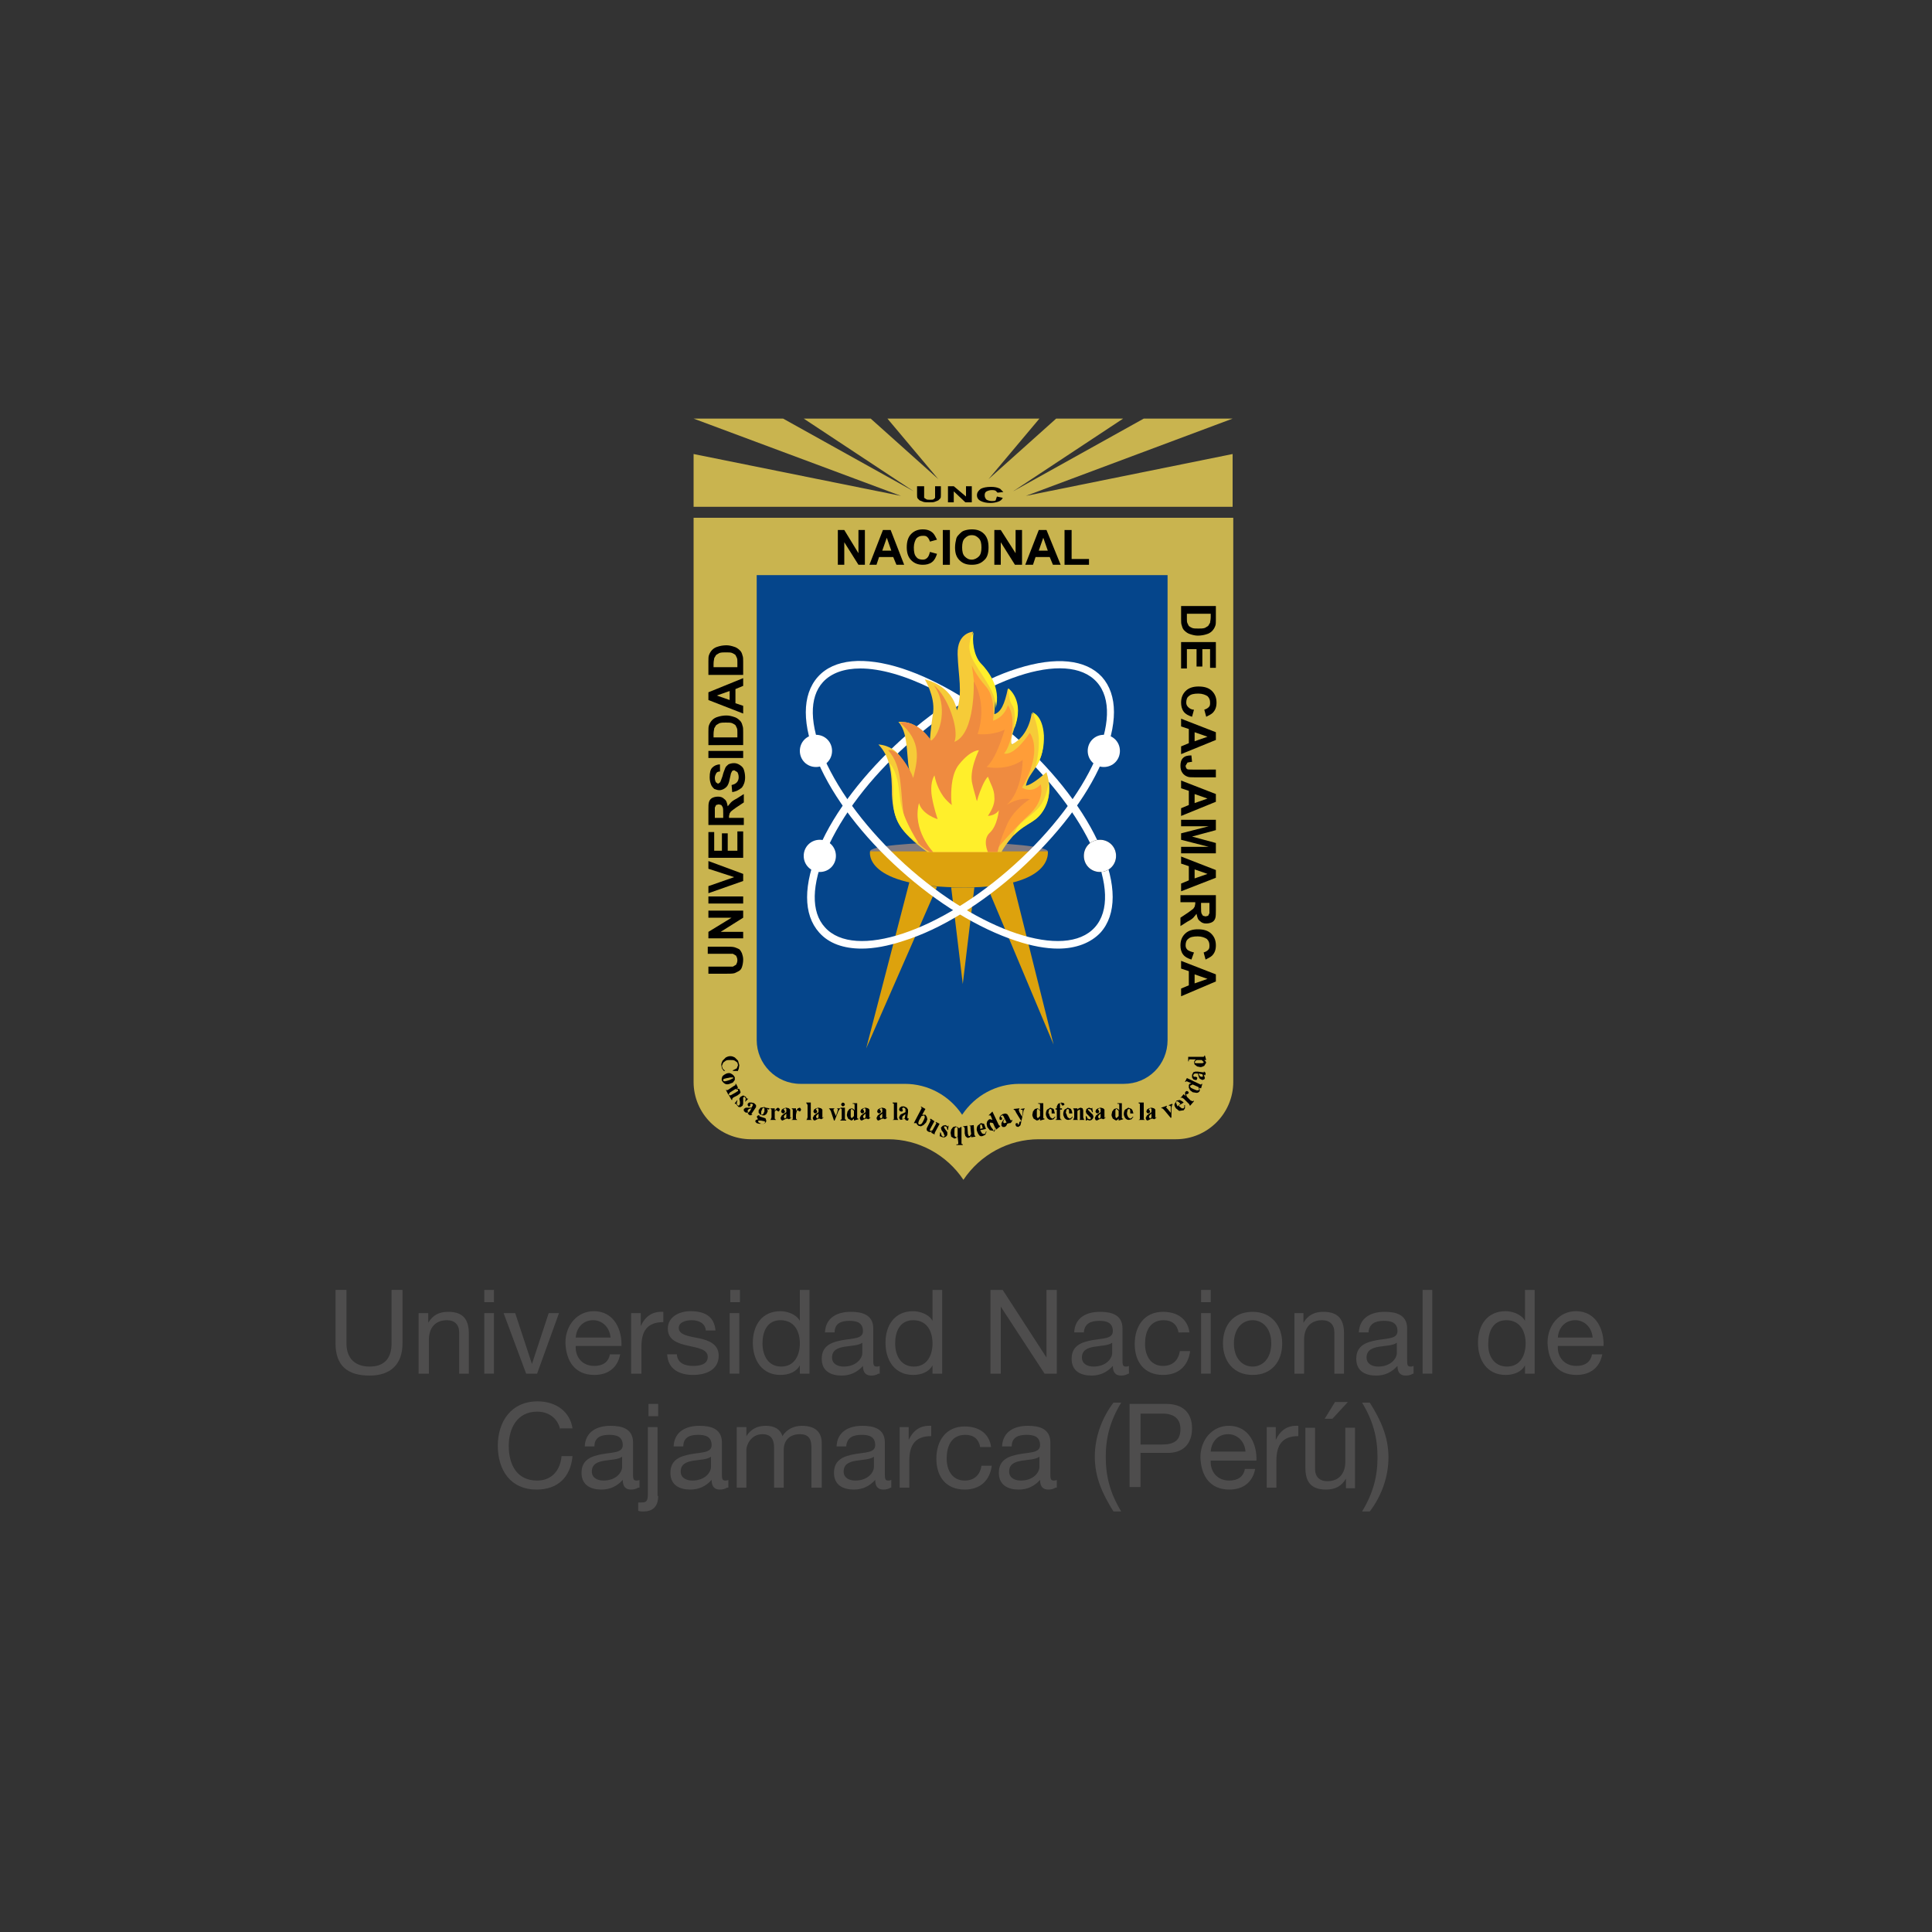 <?xml version="1.0" encoding="utf-8"?>
<!-- Generator: Adobe Illustrator 26.1.0, SVG Export Plug-In . SVG Version: 6.00 Build 0)  -->
<svg version="1.1" id="Capa_1" xmlns="http://www.w3.org/2000/svg" xmlns:xlink="http://www.w3.org/1999/xlink" x="0px" y="0px"
	 viewBox="0 0 300 300" style="enable-background:new 0 0 300 300;" xml:space="preserve">
<rect x="0" y="0" width="300" height="300" fill="#333333" stroke="none"/>
<style type="text/css">
	.st0{fill:#1C1C1C;}
	.st1{fill:#BB825B;}
	.st2{fill:#4E4D4D;}
	.st3{fill:#B99613;}
	.st4{fill:#167BBA;}
	.st5{fill:#FFFFFF;}
	.st6{fill:#F8D800;}
	.st7{fill:#069740;}
	.st8{fill:#DC101B;}
	.st9{fill:#DE2313;}
	.st10{fill:#FFC900;}
	.st11{fill:#00733D;}
	.st12{fill:#DF9614;}
	.st13{fill:#1C4098;}
	.st14{fill:#C6C600;}
	.st15{fill:#DD0512;}
	.st16{fill:#008ED3;}
	.st17{fill:#AC4A86;}
	.st18{fill:#787A69;}
	.st19{fill:#21264D;}
	.st20{fill:#24264D;}
	.st21{fill:#00386B;}
	.st22{fill:#80170F;}
	.st23{fill:#008E40;}
	.st24{fill:#FFE700;}
	.st25{fill:#A2AFB4;}
	.st26{fill:#808C92;}
	.st27{fill:#525F65;}
	.st28{fill:#7E868C;}
	.st29{fill:#393F44;}
	.st30{fill:#67777C;}
	.st31{fill:#A4ACAE;}
	.st32{fill:#9AA8AF;}
	.st33{fill:#1A2428;}
	.st34{fill:#9CB2B6;}
	.st35{fill:#384748;}
	.st36{fill:#7D9092;}
	.st37{fill:#849B9F;}
	.st38{fill:#97A3A9;}
	.st39{fill:#C6D1D8;}
	.st40{fill:#97A3AA;}
	.st41{fill:#030505;}
	.st42{fill:#A2AFB6;}
	.st43{fill:#808C91;}
	.st44{fill:#41484D;}
	.st45{fill:#BDCACF;}
	.st46{fill:#869EA1;}
	.st47{fill:#7A8B90;}
	.st48{fill:#6B8083;}
	.st49{fill:#182D30;}
	.st50{fill:#A4BBBF;}
	.st51{fill:#0C1F21;}
	.st52{fill:#36545E;}
	.st53{fill:#4F5C60;}
	.st54{fill:#AAB8BE;}
	.st55{fill:#9FAAB0;}
	.st56{fill:#92B2B4;}
	.st57{fill:#3A494E;}
	.st58{fill:#809EA0;}
	.st59{fill:#8F9BA1;}
	.st60{fill:#343A3B;}
	.st61{fill:#E0263C;}
	.st62{fill:#E02241;}
	.st63{fill:#1D3E80;}
	.st64{fill:#E02248;}
	.st65{fill:#009041;}
	.st66{fill:#F09B06;}
	.st67{fill:#020203;}
	.st68{fill:#050606;}
	.st69{fill:#F4B400;}
	.st70{fill:#8B2121;}
	.st71{fill:#615C66;}
	.st72{fill:none;stroke:#000000;stroke-width:0.414;stroke-linecap:round;stroke-linejoin:round;stroke-miterlimit:10;}
	.st73{fill:#E72626;}
	.st74{fill:#2E7A3B;}
	.st75{fill:#243D80;}
	.st76{fill:#DDAF24;}
	.st77{fill:#002E00;}
	.st78{fill-rule:evenodd;clip-rule:evenodd;fill:#FFFFFF;}
	.st79{fill:none;stroke:#1C1C1B;stroke-width:0.108;stroke-miterlimit:22.926;}
	.st80{fill-rule:evenodd;clip-rule:evenodd;fill:#DC0413;}
	.st81{fill-rule:evenodd;clip-rule:evenodd;fill:#1C1C1B;}
	.st82{fill:none;stroke:#FFE600;stroke-width:0.108;stroke-linecap:round;stroke-linejoin:round;stroke-miterlimit:22.926;}
	.st83{fill-rule:evenodd;clip-rule:evenodd;fill:#FFF4D5;}
	.st84{fill:none;stroke:#1C1C1B;stroke-width:4.200000e-02;stroke-miterlimit:22.926;}
	.st85{fill:none;stroke:#1C1C1B;stroke-width:6.900000e-02;stroke-miterlimit:22.926;}
	.st86{fill:none;stroke:#1C1C1B;stroke-width:7.200000e-02;stroke-miterlimit:22.926;}
	.st87{fill-rule:evenodd;clip-rule:evenodd;fill:#FFE600;}
	.st88{fill:none;stroke:#1C1C1B;stroke-width:7.800000e-02;stroke-linecap:round;stroke-linejoin:round;stroke-miterlimit:22.926;}
	.st89{fill:none;stroke:#1C1C1B;stroke-width:0.123;stroke-linecap:round;stroke-linejoin:round;stroke-miterlimit:22.926;}
	.st90{fill:none;stroke:#1C1C1B;stroke-width:8.700000e-02;stroke-linecap:round;stroke-linejoin:round;stroke-miterlimit:22.926;}
	.st91{fill:none;stroke:#1C1C1B;stroke-width:4.200000e-02;stroke-linecap:round;stroke-linejoin:round;stroke-miterlimit:22.926;}
	.st92{fill:none;stroke:#1C1C1B;stroke-width:7.500000e-02;stroke-linecap:round;stroke-linejoin:round;stroke-miterlimit:22.926;}
	.st93{fill:none;stroke:#1C1C1B;stroke-width:8.100000e-02;stroke-linecap:round;stroke-linejoin:round;stroke-miterlimit:22.926;}
	.st94{fill-rule:evenodd;clip-rule:evenodd;fill:#80746C;}
	.st95{fill-rule:evenodd;clip-rule:evenodd;fill:#E2C26A;}
	.st96{fill:none;stroke:#1C1C1B;stroke-width:2.400000e-02;stroke-linecap:round;stroke-linejoin:round;stroke-miterlimit:22.926;}
	.st97{fill:none;stroke:#1C1C1B;stroke-width:6.000000e-02;stroke-linecap:round;stroke-linejoin:round;stroke-miterlimit:22.926;}
	.st98{fill-rule:evenodd;clip-rule:evenodd;fill:#D3D3D3;}
	.st99{fill:none;stroke:#1C1C1B;stroke-width:0.144;stroke-linecap:round;stroke-linejoin:round;stroke-miterlimit:22.926;}
	.st100{fill:none;stroke:#1C1C1B;stroke-width:7.200000e-02;stroke-linecap:round;stroke-linejoin:round;stroke-miterlimit:22.926;}
	.st101{fill:none;stroke:#1C1C1B;stroke-width:0.12;stroke-linecap:round;stroke-linejoin:round;stroke-miterlimit:22.926;}
	.st102{fill:none;stroke:#1C1C1B;stroke-width:3.900000e-02;stroke-linecap:round;stroke-linejoin:round;stroke-miterlimit:22.926;}
	.st103{fill:none;stroke:#1C1C1B;stroke-width:1.800000e-02;stroke-linecap:round;stroke-linejoin:round;stroke-miterlimit:22.926;}
	.st104{fill:none;stroke:#1C1C1B;stroke-width:0.159;stroke-linecap:round;stroke-linejoin:round;stroke-miterlimit:22.926;}
	.st105{fill:none;stroke:#1C1C1B;stroke-width:5.100000e-02;stroke-linecap:round;stroke-linejoin:round;stroke-miterlimit:22.926;}
	.st106{fill-rule:evenodd;clip-rule:evenodd;fill:#F09F00;}
	.st107{fill:none;stroke:#1C1C1B;stroke-width:3.000000e-02;stroke-linecap:round;stroke-linejoin:round;stroke-miterlimit:22.926;}
	.st108{fill:none;stroke:#1C1C1B;stroke-width:5.400000e-02;stroke-linecap:round;stroke-linejoin:round;stroke-miterlimit:22.926;}
	.st109{fill:none;stroke:#1C1C1B;stroke-width:4.500000e-02;stroke-linecap:round;stroke-linejoin:round;stroke-miterlimit:22.926;}
	.st110{fill:none;stroke:#1C1C1B;stroke-width:3.600000e-02;stroke-linecap:round;stroke-linejoin:round;stroke-miterlimit:22.926;}
	.st111{fill:none;stroke:#1C1C1B;stroke-width:9.900000e-02;stroke-linecap:round;stroke-linejoin:round;stroke-miterlimit:22.926;}
	.st112{fill:none;stroke:#1C1C1B;stroke-width:0.18;stroke-linecap:round;stroke-linejoin:round;stroke-miterlimit:22.926;}
	.st113{fill-rule:evenodd;clip-rule:evenodd;fill:#E6E6E6;}
	.st114{fill:none;stroke:#1C1C1B;stroke-width:0.183;stroke-linecap:round;stroke-linejoin:round;stroke-miterlimit:22.926;}
	.st115{fill:none;stroke:#1C1C1B;stroke-width:0.156;stroke-linecap:round;stroke-linejoin:round;stroke-miterlimit:22.926;}
	.st116{fill:none;stroke:#1C1C1B;stroke-width:0.108;stroke-linecap:round;stroke-linejoin:round;stroke-miterlimit:22.926;}
	.st117{fill:none;stroke:#1C1C1B;stroke-width:0.204;stroke-linecap:round;stroke-linejoin:round;stroke-miterlimit:22.926;}
	.st118{fill:none;stroke:#1C1C1B;stroke-width:9.000000e-02;stroke-linecap:round;stroke-linejoin:round;stroke-miterlimit:22.926;}
	.st119{fill:none;stroke:#1C1C1B;stroke-width:0.105;stroke-linecap:round;stroke-linejoin:round;stroke-miterlimit:22.926;}
	.st120{fill:none;stroke:#1C1C1B;stroke-width:0.147;stroke-linecap:round;stroke-linejoin:round;stroke-miterlimit:22.926;}
	.st121{fill:none;stroke:#1C1C1B;stroke-width:0.162;stroke-linecap:round;stroke-linejoin:round;stroke-miterlimit:22.926;}
	.st122{fill:none;stroke:#1C1C1B;stroke-width:0.171;stroke-linecap:round;stroke-linejoin:round;stroke-miterlimit:22.926;}
	.st123{fill-rule:evenodd;clip-rule:evenodd;fill:#E87D00;}
	.st124{fill-rule:evenodd;clip-rule:evenodd;fill:#005CA2;}
	.st125{fill-rule:evenodd;clip-rule:evenodd;fill:#E56606;}
	.st126{fill:none;stroke:#1C1C1B;stroke-width:6.600000e-02;stroke-linecap:round;stroke-linejoin:round;stroke-miterlimit:22.926;}
	.st127{fill:none;stroke:#1C1C1B;stroke-width:6.300000e-02;stroke-linecap:round;stroke-linejoin:round;stroke-miterlimit:22.926;}
	.st128{fill-rule:evenodd;clip-rule:evenodd;fill:#E7A275;}
	.st129{fill:none;stroke:#1C1C1B;stroke-width:0.306;stroke-linecap:round;stroke-linejoin:round;stroke-miterlimit:22.926;}
	.st130{fill:none;stroke:#1C1C1B;stroke-width:3.300000e-02;stroke-linecap:round;stroke-linejoin:round;stroke-miterlimit:22.926;}
	.st131{fill:none;stroke:#1C1C1B;stroke-width:8.700000e-02;stroke-miterlimit:22.926;}
	.st132{fill-rule:evenodd;clip-rule:evenodd;fill:#F0C600;}
	.st133{fill:url(#SVGID_00000049212821515356551180000015734645193149517756_);}
	.st134{fill:url(#SVGID_00000047757067046513872900000007979960782841627288_);}
	.st135{fill:none;stroke:#1C1C1B;stroke-width:0.243;stroke-miterlimit:22.926;}
	.st136{fill:none;stroke:#1C1C1B;stroke-width:0.141;stroke-miterlimit:22.926;}
	.st137{fill:none;stroke:#1C1C1B;stroke-width:0.114;stroke-miterlimit:22.926;}
	
		.st138{fill:url(#SVGID_00000160188162776693971810000007759979591264478369_);stroke:#000000;stroke-width:0.15;stroke-miterlimit:10;}
	
		.st139{fill:url(#SVGID_00000133495180757144291740000016187596057918671275_);stroke:#000000;stroke-width:0.15;stroke-miterlimit:10;}
	.st140{clip-path:url(#SVGID_00000122704597158586128470000008312678963980044426_);}
	.st141{fill:#FF8403;}
	.st142{fill:#FFC386;}
	.st143{fill:#FFA74F;}
	.st144{fill:#FFD3AA;}
	.st145{fill:none;}
	.st146{clip-path:url(#SVGID_00000111165318314009959760000015251168961624929719_);}
	.st147{clip-path:url(#SVGID_00000158029710704537647020000004587321710172262294_);}
	.st148{clip-path:url(#SVGID_00000071520091536976811660000004562620845951915401_);}
	.st149{clip-path:url(#SVGID_00000006682165481506925960000009336768166327404707_);}
	.st150{clip-path:url(#SVGID_00000111884688748665241670000017602820834411209654_);}
	.st151{clip-path:url(#SVGID_00000012469740368029188120000009375528695152674459_);}
	.st152{clip-path:url(#SVGID_00000061453881408602426480000012268188384319074202_);}
	.st153{clip-path:url(#SVGID_00000062872763901997620820000016069211407583805842_);}
	.st154{clip-path:url(#SVGID_00000180324278365980761920000006716394537137637567_);}
	.st155{clip-path:url(#SVGID_00000065047039230142754660000001498456607964180875_);}
	.st156{clip-path:url(#SVGID_00000023985076054110018350000009326464581886971810_);}
	.st157{clip-path:url(#SVGID_00000129901173801499908310000003463755549201675658_);}
	.st158{clip-path:url(#SVGID_00000001621301159972604980000016922602325948042129_);}
	.st159{clip-path:url(#SVGID_00000032609676212372104350000006297959470807502008_);}
	.st160{clip-path:url(#SVGID_00000176010153438013873440000011766929678777653682_);}
	.st161{clip-path:url(#SVGID_00000129909212666674426850000009168648913694247850_);}
	.st162{clip-path:url(#SVGID_00000004512295137938649760000006789339764960306356_);}
	.st163{clip-path:url(#SVGID_00000123442007623088636600000008345670465192823484_);}
	.st164{clip-path:url(#SVGID_00000101794403722596885490000012859802465287821704_);}
	.st165{clip-path:url(#SVGID_00000007409763260678415120000003663892210922830467_);}
	.st166{clip-path:url(#SVGID_00000073002388482954775440000016020351433494411918_);}
	.st167{clip-path:url(#SVGID_00000128447593846312414390000012625645883497442235_);}
	.st168{clip-path:url(#SVGID_00000065048326546728170320000010043520937834589865_);}
	.st169{clip-path:url(#SVGID_00000013182834600980125730000000460508876837118346_);}
	.st170{clip-path:url(#SVGID_00000095320568051334032180000002197210864593974927_);}
	.st171{clip-path:url(#SVGID_00000115509447667332770940000006298144621744836501_);}
	.st172{clip-path:url(#SVGID_00000112613638620079997400000010392526346600469939_);}
	.st173{clip-path:url(#SVGID_00000114073647869406287020000017861823978445099921_);}
	.st174{clip-path:url(#SVGID_00000138571044709811190260000017937052463337274045_);}
	.st175{fill:#F4B98E;}
	.st176{fill:#FF9B03;}
	.st177{fill:#003B66;}
	.st178{fill:#AFAFAF;}
	.st179{fill:#FF0A1F;}
	.st180{fill:#D53624;}
	.st181{fill:#0038FF;}
	.st182{fill:#B49D42;}
	.st183{fill:#2B4DDF;}
	.st184{fill:#6B8038;}
	.st185{fill:#4F6338;}
	.st186{fill:#89AA33;}
	.st187{fill:#5E803D;}
	.st188{fill:#758B42;}
	.st189{fill:#788E42;}
	.st190{fill:#89A23B;}
	.st191{fill:#69804A;}
	.st192{fill:#598130;}
	.st193{fill:#D50000;}
	.st194{fill:#E7E200;}
	.st195{fill:#DF0042;}
	.st196{fill:#DFCE42;}
	.st197{fill:#808080;}
	.st198{fill:#36426E;}
	.st199{fill:#ACBCEA;}
	.st200{fill:#86450A;}
	.st201{fill:#C3981C;}
	.st202{fill:#384778;}
	.st203{fill:#333D4D;}
	.st204{fill:#6980AA;}
	.st205{fill:#CBD3EC;}
	.st206{clip-path:url(#SVGID_00000094596258747719446720000005595386644885420196_);fill:#69804A;}
	.st207{clip-path:url(#SVGID_00000094596258747719446720000005595386644885420196_);fill:#ACD898;}
	.st208{clip-path:url(#SVGID_00000094596258747719446720000005595386644885420196_);fill:#D0BC1A;}
	.st209{clip-path:url(#SVGID_00000094596258747719446720000005595386644885420196_);fill:#9B631A;}
	.st210{clip-path:url(#SVGID_00000094596258747719446720000005595386644885420196_);}
	.st211{clip-path:url(#SVGID_00000094596258747719446720000005595386644885420196_);fill:#594A29;}
	.st212{clip-path:url(#SVGID_00000094596258747719446720000005595386644885420196_);fill:#4745CB;}
	.st213{clip-path:url(#SVGID_00000094596258747719446720000005595386644885420196_);fill:#3D3380;}
	.st214{clip-path:url(#SVGID_00000094596258747719446720000005595386644885420196_);fill:#F4F6FF;}
	.st215{clip-path:url(#SVGID_00000094596258747719446720000005595386644885420196_);fill:#363D3B;}
	.st216{clip-path:url(#SVGID_00000094596258747719446720000005595386644885420196_);fill:#665952;}
	.st217{clip-path:url(#SVGID_00000094596258747719446720000005595386644885420196_);fill:#453833;}
	.st218{clip-path:url(#SVGID_00000094596258747719446720000005595386644885420196_);fill:#578E3D;}
	.st219{clip-path:url(#SVGID_00000094596258747719446720000005595386644885420196_);fill:#5C70B2;}
	.st220{clip-path:url(#SVGID_00000094596258747719446720000005595386644885420196_);fill:#8496C1;}
	.st221{clip-path:url(#SVGID_00000094596258747719446720000005595386644885420196_);fill:#89AAD8;}
	.st222{clip-path:url(#SVGID_00000094596258747719446720000005595386644885420196_);fill:#5E474F;}
	.st223{fill:none;stroke:#000000;stroke-width:5.100000e-02;}
	.st224{fill:#125C81;}
	.st225{fill:#4D5254;}
	.st226{fill:#F6F6F4;}
	.st227{fill:#57B4E7;}
	.st228{fill:#898E90;}
	.st229{fill:#DFB700;}
	.st230{fill:#E13E1A;}
	.st231{fill:#DC101A;}
	.st232{fill:#8C191A;}
	.st233{fill:#010203;}
	.st234{fill:#B09E3C;}
	.st235{fill:#496873;}
	.st236{fill:#9EADB2;}
	.st237{fill:#17421F;}
	.st238{fill:#D3261C;}
	.st239{fill:#6EB85E;}
	.st240{fill:#B4805C;}
	.st241{fill:#FFEF00;}
	.st242{fill:#7D8670;}
	.st243{fill:#8E8066;}
	.st244{fill:#BC9D63;}
	.st245{fill:#707061;}
	.st246{clip-path:url(#SVGID_00000123436302997228405160000000145772674216872114_);fill:#FFFFFF;}
	.st247{clip-path:url(#SVGID_00000067919635174731731290000004885204403347902377_);}
	.st248{clip-path:url(#SVGID_00000067919635174731731290000004885204403347902377_);fill:#75BEEA;}
	.st249{clip-path:url(#SVGID_00000067919635174731731290000004885204403347902377_);fill:#FFFFFF;}
	.st250{clip-path:url(#SVGID_00000067919635174731731290000004885204403347902377_);fill:#008B40;}
	.st251{clip-path:url(#SVGID_00000067919635174731731290000004885204403347902377_);fill:#FFEF00;}
	.st252{fill:#F41424;}
	.st253{fill:#A53626;}
	.st254{fill:#F6F600;}
	.st255{fill:#962B1C;}
	.st256{clip-path:url(#SVGID_00000031904238113227326250000009597137519038774454_);fill:#FFFFFF;}
	.st257{clip-path:url(#SVGID_00000031904238113227326250000009597137519038774454_);fill:#F6F600;}
	.st258{clip-path:url(#SVGID_00000069398659193369566330000002483085363889165988_);fill:#FFFFFF;}
	.st259{clip-path:url(#SVGID_00000069398659193369566330000002483085363889165988_);fill:#F6F600;}
	.st260{fill:#CB2E24;}
	.st261{fill:#FF0000;}
	.st262{fill:#ECE71F;}
	.st263{fill:#D0D0D0;}
	.st264{fill:#F4C9AC;}
	.st265{fill:#6D6D6C;}
	.st266{fill:#ECE738;}
	.st267{fill:#C9B44F;}
	.st268{fill:#05458B;}
	.st269{fill:#817A80;}
	.st270{fill:#DDA20D;}
	.st271{fill:#F6CB38;}
	.st272{fill:#FF9D38;}
	.st273{fill:#EF8B40;}
	.st274{fill:#FFEF2B;}
	.st275{clip-path:url(#SVGID_00000021082048616771250760000008802142642547625149_);}
	.st276{clip-path:url(#SVGID_00000067949646325800836650000008983472086640386727_);}
	.st277{clip-path:url(#SVGID_00000025412391058858167940000000803691121179143562_);}
	.st278{fill:#F6E517;}
	.st279{fill:#143D86;}
	.st280{fill:#9FC8E9;}
	.st281{fill:#F5C507;}
	.st282{fill:none;stroke:#000000;stroke-width:0.153;stroke-linecap:round;stroke-linejoin:round;stroke-miterlimit:10;}
	.st283{fill:none;stroke:#000000;stroke-width:0.261;stroke-linecap:round;stroke-linejoin:round;stroke-miterlimit:10;}
	.st284{fill:#1DA259;}
	.st285{fill:none;stroke:#000000;stroke-width:0.153;stroke-miterlimit:10;}
	.st286{fill:none;stroke:#000000;stroke-width:0.156;stroke-miterlimit:10;}
	.st287{fill:#1D3E71;}
	.st288{fill:#353334;}
	.st289{fill:none;stroke:#000000;stroke-width:0.69;stroke-miterlimit:10;}
	.st290{fill:#004580;}
	.st291{fill:#004A78;}
	.st292{fill:#0D6BAE;}
	.st293{fill:#0669AC;}
	.st294{fill:#9EB7DD;}
	.st295{fill:#4F89C7;}
	.st296{fill:#FFC702;}
	.st297{fill:#08539B;}
	.st298{fill:#A69121;}
	.st299{fill:#1C6DB0;}
	.st300{fill:#176BAE;}
	.st301{fill:#5089C5;}
	.st302{fill:#26307A;}
	.st303{fill:#ECBE14;}
	.st304{fill:#DD2626;}
	.st305{fill:#26307D;}
	.st306{fill:#575759;}
	.st307{fill:#CF492B;}
	.st308{fill:#003770;}
	.st309{fill:#1D1D1B;}
	.st310{fill:#D68526;}
	.st311{fill:#F6BC00;}
	.st312{fill:#FFC700;}
	.st313{fill:#E39637;}
	.st314{fill:#FFE6A1;}
	.st315{fill:#DDAC8B;}
	.st316{fill:#FFD83C;}
	.st317{fill:#F1A300;}
	.st318{fill:#FFD222;}
	.st319{fill:#4D8836;}
	.st320{fill:#768030;}
	.st321{fill:#68A82B;}
	.st322{fill:#7D9E33;}
	.st323{fill:none;stroke:#1D1D1B;stroke-width:3.300000e-02;stroke-miterlimit:3.864;}
	.st324{fill:none;stroke:#1D1D1B;stroke-width:4.500000e-02;stroke-miterlimit:3.864;}
	.st325{fill:none;stroke:#1D1D1B;stroke-width:3.000000e-02;stroke-miterlimit:3.864;}
	.st326{fill:none;stroke:#1D1D1B;stroke-width:9.300000e-02;stroke-linecap:round;stroke-linejoin:round;}
	.st327{fill:none;stroke:#1D1D1B;stroke-width:2.400000e-02;stroke-miterlimit:3.864;}
	.st328{fill:none;stroke:#1D1D1B;stroke-width:1.800000e-02;stroke-miterlimit:3.864;}
	.st329{fill:none;stroke:#000000;stroke-width:2.700000e-02;stroke-linecap:round;stroke-linejoin:round;stroke-miterlimit:3.864;}
	.st330{fill:#BB974D;}
	.st331{fill:#BD9E4E;}
	.st332{fill:none;stroke:#1D1D1B;stroke-width:1.500000e-02;stroke-miterlimit:3.864;}
	.st333{clip-path:url(#SVGID_00000129898135482872034230000008537986671807947153_);}
	.st334{clip-path:url(#SVGID_00000108274153932540714410000016262200877015788208_);}
	.st335{clip-path:url(#SVGID_00000099628518648610243690000000665299048870227861_);}
	.st336{clip-path:url(#SVGID_00000052793383226181828890000015879909881049381772_);}
	.st337{fill:#9F9F9E;}
	.st338{fill:#66812A;}
	.st339{fill:#00421A;}
	.st340{fill:#03421B;}
	.st341{fill:#17579D;}
	.st342{fill:#1C89C9;}
	.st343{fill:#3B3333;}
	.st344{fill:#424242;}
	.st345{fill:#00385C;}
	.st346{fill:#00385E;}
	.st347{fill:#E50A29;}
	.st348{fill:#F6F6F6;}
	.st349{fill:#E20A29;}
	.st350{fill:#A5A5A5;}
	.st351{fill:#818181;}
	.st352{fill:#781421;}
	.st353{fill:#8E1221;}
	.st354{fill:#CE0A26;}
	.st355{fill:#1F1F1C;}
	.st356{fill:#F4F4F4;}
	.st357{fill:#B26347;}
	.st358{fill:#211A14;}
	.st359{fill:#D0AF6B;}
	.st360{fill:#DD1F24;}
	.st361{fill:#050000;}
	.st362{fill:#BDBEC1;}
	.st363{fill:#347195;}
	.st364{fill:#333F4E;}
	.st365{fill:#D32926;}
	.st366{fill:#1F1A17;}
	.st367{fill:#004A93;}
	.st368{fill:none;stroke:#F6B900;stroke-width:1.314;stroke-miterlimit:10;}
	.st369{fill:#224B80;}
	.st370{fill:#1E2A4C;}
	.st371{fill:#F3AA26;}
	.st372{fill:#1C3A67;}
	.st373{fill:#795820;}
	.st374{fill:#042452;}
	.st375{fill:#DD0613;}
	.st376{fill:#F7F7F7;}
	.st377{fill:#252223;}
	.st378{fill:#272425;}
	.st379{fill:#AAB3B8;}
	.st380{fill:#E6E5E6;}
	.st381{fill:#13AACC;}
	.st382{fill:#1D974E;}
	.st383{fill:#ECDE2A;}
	.st384{fill:#D39A2D;}
	.st385{fill:#E6B450;}
	.st386{fill:#C07F2A;}
	.st387{fill:#0B7F45;}
	.st388{fill:#EDE2B1;}
	.st389{fill:#D5D2CD;}
	.st390{fill:#052452;}
	.st391{fill:#BB0B1D;}
	
		.st392{clip-path:url(#SVGID_00000054970354381156632380000003516552733622047124_);fill-rule:evenodd;clip-rule:evenodd;fill:#DAB45A;}
	
		.st393{clip-path:url(#SVGID_00000054970354381156632380000003516552733622047124_);fill:none;stroke:#141515;stroke-width:0.567;stroke-miterlimit:10;}
	
		.st394{clip-path:url(#SVGID_00000054970354381156632380000003516552733622047124_);fill-rule:evenodd;clip-rule:evenodd;fill:#801812;}
	
		.st395{clip-path:url(#SVGID_00000069373199724483179260000013942953521463721865_);fill-rule:evenodd;clip-rule:evenodd;fill:#801812;}
	
		.st396{clip-path:url(#SVGID_00000074402831482927580720000002413519388787488416_);fill-rule:evenodd;clip-rule:evenodd;fill:#221E1F;}
	
		.st397{clip-path:url(#SVGID_00000020374154074038003970000000884941708576583554_);fill-rule:evenodd;clip-rule:evenodd;fill:#221E1F;}
	
		.st398{clip-path:url(#SVGID_00000179628018206644122700000014114805280708360859_);fill:none;stroke:#946E14;stroke-width:0.408;stroke-miterlimit:10;}
	.st399{clip-path:url(#SVGID_00000179628018206644122700000014114805280708360859_);}
	
		.st400{clip-path:url(#SVGID_00000179628018206644122700000014114805280708360859_);fill:none;stroke:#141515;stroke-width:0.549;stroke-miterlimit:10;}
	.st401{clip-path:url(#SVGID_00000179628018206644122700000014114805280708360859_);fill:#177CBB;}
	
		.st402{clip-path:url(#SVGID_00000179628018206644122700000014114805280708360859_);fill:none;stroke:#221E1F;stroke-width:0.276;stroke-miterlimit:10;}
	.st403{clip-path:url(#SVGID_00000179628018206644122700000014114805280708360859_);fill:#F3EDAC;}
	.st404{clip-path:url(#SVGID_00000179628018206644122700000014114805280708360859_);fill:#CCA666;}
	.st405{clip-path:url(#SVGID_00000179628018206644122700000014114805280708360859_);fill:#801812;}
	
		.st406{clip-path:url(#SVGID_00000179628018206644122700000014114805280708360859_);fill:none;stroke:#E5A41E;stroke-width:0.276;stroke-linecap:round;stroke-linejoin:round;stroke-miterlimit:10;}
	.st407{clip-path:url(#SVGID_00000179628018206644122700000014114805280708360859_);fill:#97191B;}
	.st408{clip-path:url(#SVGID_00000179628018206644122700000014114805280708360859_);fill:#221E1F;}
	
		.st409{clip-path:url(#SVGID_00000179628018206644122700000014114805280708360859_);fill:none;stroke:#221E1F;stroke-width:0.276;stroke-linecap:round;stroke-linejoin:round;stroke-miterlimit:10;}
	.st410{clip-path:url(#SVGID_00000179628018206644122700000014114805280708360859_);fill:#FFFFFF;}
	.st411{clip-path:url(#SVGID_00000179628018206644122700000014114805280708360859_);fill:#F1E882;}
	.st412{fill:#BEBEBE;}
	.st413{fill:none;stroke:#9D9DA2;stroke-width:0.75;stroke-miterlimit:10;}
	.st414{fill:#5C595C;}
	.st415{fill:#C1C1C6;}
	.st416{fill:#3B3838;}
	.st417{fill:#818084;}
	.st418{fill:#E7E7EA;}
	.st419{fill:#9D9DA2;}
	.st420{fill:none;stroke:#BEBEBE;stroke-width:1.5;stroke-miterlimit:10;}
	.st421{fill:#AAAAAF;}
	.st422{fill:none;stroke:#C9C9CE;stroke-width:1.5;stroke-miterlimit:10;}
	.st423{fill:#D3D3D8;}
	.st424{fill:#DA030A;}
	.st425{fill:#F4EC00;}
	.st426{fill:#EF7014;}
	.st427{fill:#F6F486;}
	.st428{fill:#0069AC;}
	.st429{fill:#C3A50F;}
	.st430{fill:url(#SVGID_00000088840135431391784530000001765984772221617560_);}
	.st431{fill:url(#SVGID_00000178183944659233752000000016195970259478510236_);}
	.st432{fill:url(#SVGID_00000136379178247341937120000008361814759905874606_);}
	.st433{fill:#87848D;}
	
		.st434{fill:url(#SVGID_00000127737633062169874350000012012616804602057148_);stroke:#0076C0;stroke-width:0.507;stroke-miterlimit:10;}
	
		.st435{fill:url(#SVGID_00000031914583110886633490000000892772947224328596_);stroke:#0076C0;stroke-width:0.507;stroke-miterlimit:10;}
	.st436{fill:#D0D4D7;}
	.st437{fill:#0076C0;}
	.st438{fill:#C0B5B1;}
	.st439{fill:#294F76;}
	.st440{fill:#F7F8FA;}
	
		.st441{fill:url(#SVGID_00000100373574478611658420000013729999715098969259_);stroke:#0076C0;stroke-width:0.507;stroke-miterlimit:10;}
	.st442{fill:url(#SVGID_00000034077118176575761410000004276176744908532113_);}
	.st443{fill:url(#SVGID_00000072269830212741280660000009483084779726290566_);}
	.st444{fill:url(#SVGID_00000178175018832853285620000007650806180214462111_);}
	.st445{fill:url(#SVGID_00000178907046458227901720000014786413142931334814_);}
	.st446{fill:#0569A7;}
	.st447{fill:url(#SVGID_00000127732168050852300570000001942232155357278368_);}
	.st448{fill:url(#SVGID_00000016773153401563668780000016846253114511344288_);}
	.st449{fill:url(#SVGID_00000014626224985366857710000010589207091431042179_);}
	.st450{fill:url(#SVGID_00000054953911023560947140000008602244394108738183_);}
	.st451{fill:#0075B9;}
</style>
<g>
	<g>
		<g>
			<path class="st2" d="M62.5,208.6c0,3.3-1.9,5-5.1,5c-3.4,0-5.3-1.5-5.3-5v-8.3h1.7v8.3c0,2.3,1.3,3.6,3.6,3.6
				c2.2,0,3.4-1.2,3.4-3.6v-8.3h1.7V208.6z"/>
			<path class="st2" d="M65,203.9h1.5v1.5h0c0.7-1.2,1.7-1.7,3.1-1.7c2.5,0,3.2,1.4,3.2,3.4v6.2h-1.5v-6.4c0-1.2-0.7-1.9-1.9-1.9
				c-1.9,0-2.8,1.3-2.8,3v5.3H65V203.9z"/>
			<path class="st2" d="M76.7,202.2h-1.5v-1.9h1.5V202.2z M75.2,203.9h1.5v9.4h-1.5V203.9z"/>
			<path class="st2" d="M83.4,213.3h-1.7l-3.5-9.4H80l2.6,7.9h0l2.6-7.9h1.6L83.4,213.3z"/>
			<path class="st2" d="M96.3,210.3c-0.4,2.1-1.9,3.2-4,3.2c-3,0-4.4-2.1-4.5-5c0-2.8,1.9-4.9,4.4-4.9c3.3,0,4.4,3.1,4.3,5.4h-7.1
				c-0.1,1.6,0.9,3.1,2.9,3.1c1.3,0,2.2-0.6,2.4-1.8H96.3z M94.8,207.7c-0.1-1.5-1.2-2.7-2.7-2.7c-1.6,0-2.6,1.2-2.7,2.7H94.8z"/>
			<path class="st2" d="M98,203.9h1.5v2h0c0.7-1.5,1.8-2.3,3.5-2.2v1.6c-2.5,0-3.4,1.4-3.4,3.8v4.2H98V203.9z"/>
			<path class="st2" d="M105.1,210.3c0.1,1.4,1.3,1.8,2.5,1.8c1,0,2.3-0.2,2.3-1.4c0-2.4-6.2-0.8-6.2-4.4c0-1.9,1.9-2.7,3.5-2.7
				c2.1,0,3.7,0.7,3.9,3h-1.5c-0.1-1.2-1.2-1.6-2.2-1.6c-0.9,0-2,0.3-2,1.2c0,1.1,1.6,1.3,3.1,1.6c1.5,0.3,3.1,0.9,3.1,2.7
				c0,2.3-2.1,3-4,3c-2.1,0-3.9-0.9-4-3.2H105.1z"/>
			<path class="st2" d="M114.9,202.2h-1.5v-1.9h1.5V202.2z M113.3,203.9h1.5v9.4h-1.5V203.9z"/>
			<path class="st2" d="M125.7,213.3h-1.5V212h0c-0.5,1-1.7,1.5-3,1.5c-2.9,0-4.3-2.3-4.3-5c0-2.7,1.4-4.9,4.3-4.9
				c0.9,0,2.4,0.4,3,1.5h0v-4.8h1.5V213.3z M121.3,212.2c2.1,0,2.9-1.8,2.9-3.6c0-1.8-0.8-3.6-3-3.6c-2.1,0-2.8,1.8-2.8,3.6
				C118.4,210.5,119.3,212.2,121.3,212.2z"/>
			<path class="st2" d="M136.4,213.3c-0.3,0.2-0.7,0.3-1.1,0.3c-0.8,0-1.3-0.4-1.3-1.5c-0.9,1-2,1.5-3.3,1.5c-1.7,0-3.1-0.7-3.1-2.6
				c0-2.1,1.6-2.6,3.2-2.9c1.7-0.3,3.2-0.2,3.2-1.4c0-1.4-1.1-1.6-2.1-1.6c-1.3,0-2.3,0.4-2.3,1.8h-1.5c0.1-2.3,1.9-3.2,4-3.2
				c1.7,0,3.5,0.4,3.5,2.6v4.8c0,0.7,0,1.1,0.5,1.1c0.1,0,0.3,0,0.5-0.1V213.3z M133.9,208.5c-1.2,0.9-4.7,0-4.7,2.3
				c0,1,0.9,1.4,1.8,1.4c2,0,2.9-1.3,2.9-2.1V208.5z"/>
			<path class="st2" d="M146.3,213.3h-1.5V212h0c-0.5,1-1.7,1.5-3,1.5c-2.9,0-4.3-2.3-4.3-5c0-2.7,1.4-4.9,4.3-4.9
				c0.9,0,2.4,0.4,3,1.5h0v-4.8h1.5V213.3z M141.9,212.2c2.1,0,2.9-1.8,2.9-3.6c0-1.8-0.8-3.6-3-3.6c-2.1,0-2.8,1.8-2.8,3.6
				C139,210.5,139.9,212.2,141.9,212.2z"/>
			<path class="st2" d="M153.9,200.3h1.8l6.8,10.5h0v-10.5h1.6v13h-1.9l-6.8-10.4h0v10.4h-1.6V200.3z"/>
			<path class="st2" d="M175.2,213.3c-0.3,0.2-0.7,0.3-1.1,0.3c-0.8,0-1.3-0.4-1.3-1.5c-0.9,1-2,1.5-3.3,1.5c-1.7,0-3.1-0.7-3.1-2.6
				c0-2.1,1.6-2.6,3.2-2.9c1.7-0.3,3.2-0.2,3.2-1.4c0-1.4-1.1-1.6-2.1-1.6c-1.3,0-2.3,0.4-2.4,1.8h-1.5c0.1-2.3,1.9-3.2,4-3.2
				c1.7,0,3.5,0.4,3.5,2.6v4.8c0,0.7,0,1.1,0.5,1.1c0.1,0,0.3,0,0.5-0.1V213.3z M172.7,208.5c-1.2,0.9-4.7,0-4.7,2.3
				c0,1,0.9,1.4,1.8,1.4c2,0,2.9-1.3,2.9-2.1V208.5z"/>
			<path class="st2" d="M183,206.9c-0.2-1.2-1-1.9-2.3-1.9c-2.2,0-2.9,1.8-2.9,3.7c0,1.7,0.8,3.4,2.8,3.4c1.5,0,2.4-0.9,2.6-2.3h1.6
				c-0.3,2.3-1.8,3.7-4.2,3.7c-2.9,0-4.4-2-4.4-4.8c0-2.8,1.5-5,4.4-5c2.1,0,3.8,1,4.1,3.2H183z"/>
			<path class="st2" d="M188,202.2h-1.5v-1.9h1.5V202.2z M186.5,203.9h1.5v9.4h-1.5V203.9z"/>
			<path class="st2" d="M194.5,203.7c3,0,4.6,2.2,4.6,4.9c0,2.8-1.6,4.9-4.6,4.9c-3,0-4.6-2.2-4.6-4.9
				C189.9,205.8,191.5,203.7,194.5,203.7z M194.5,212.2c1.6,0,2.9-1.3,2.9-3.6s-1.3-3.6-2.9-3.6c-1.6,0-2.9,1.3-2.9,3.6
				S192.9,212.2,194.5,212.2z"/>
			<path class="st2" d="M200.9,203.9h1.5v1.5h0c0.7-1.2,1.7-1.7,3.1-1.7c2.5,0,3.2,1.4,3.2,3.4v6.2h-1.5v-6.4c0-1.2-0.7-1.9-1.9-1.9
				c-1.9,0-2.8,1.3-2.8,3v5.3h-1.5V203.9z"/>
			<path class="st2" d="M219.4,213.3c-0.3,0.2-0.7,0.3-1.1,0.3c-0.8,0-1.3-0.4-1.3-1.5c-0.9,1-2,1.5-3.3,1.5c-1.7,0-3.1-0.7-3.1-2.6
				c0-2.1,1.6-2.6,3.2-2.9c1.7-0.3,3.2-0.2,3.2-1.4c0-1.4-1.1-1.6-2.1-1.6c-1.3,0-2.3,0.4-2.4,1.8h-1.5c0.1-2.3,1.9-3.2,4-3.2
				c1.7,0,3.5,0.4,3.5,2.6v4.8c0,0.7,0,1.1,0.5,1.1c0.1,0,0.3,0,0.5-0.1V213.3z M216.9,208.5c-1.2,0.9-4.7,0-4.7,2.3
				c0,1,0.9,1.4,1.8,1.4c2,0,2.9-1.3,2.9-2.1V208.5z"/>
			<path class="st2" d="M220.9,200.3h1.5v13h-1.5V200.3z"/>
			<path class="st2" d="M238.3,213.3h-1.5V212h0c-0.5,1-1.7,1.5-3,1.5c-2.9,0-4.3-2.3-4.3-5c0-2.7,1.4-4.9,4.3-4.9
				c0.9,0,2.4,0.4,3,1.5h0v-4.8h1.5V213.3z M234,212.2c2.1,0,2.9-1.8,2.9-3.6c0-1.8-0.8-3.6-3-3.6c-2.1,0-2.8,1.8-2.8,3.6
				C231,210.5,232,212.2,234,212.2z"/>
			<path class="st2" d="M248.8,210.3c-0.4,2.1-1.9,3.2-4,3.2c-3,0-4.4-2.1-4.5-5c0-2.8,1.9-4.9,4.4-4.9c3.3,0,4.4,3.1,4.3,5.4h-7.1
				c-0.1,1.6,0.9,3.1,2.9,3.1c1.3,0,2.2-0.6,2.4-1.8H248.8z M247.3,207.7c-0.1-1.5-1.2-2.7-2.7-2.7c-1.6,0-2.6,1.2-2.7,2.7H247.3z"
				/>
		</g>
	</g>
	<g>
		<g>
			<path class="st2" d="M87,222c-0.4-1.8-1.8-2.8-3.6-2.8c-3.1,0-4.4,2.6-4.4,5.3c0,3,1.3,5.4,4.4,5.4c2.3,0,3.6-1.6,3.8-3.8h1.7
				c-0.3,3.3-2.3,5.2-5.6,5.2c-4,0-6-3-6-6.8s2.1-6.9,6.2-6.9c2.7,0,5,1.5,5.4,4.2H87z"/>
			<path class="st2" d="M99.1,231c-0.3,0.2-0.7,0.3-1.1,0.3c-0.8,0-1.3-0.4-1.3-1.5c-0.9,1-2,1.5-3.3,1.5c-1.7,0-3.1-0.7-3.1-2.6
				c0-2.1,1.6-2.6,3.2-2.9c1.7-0.3,3.2-0.2,3.2-1.4c0-1.4-1.1-1.6-2.1-1.6c-1.3,0-2.3,0.4-2.3,1.8h-1.5c0.1-2.3,1.9-3.2,4-3.2
				c1.7,0,3.5,0.4,3.5,2.6v4.8c0,0.7,0,1.1,0.5,1.1c0.1,0,0.3,0,0.5-0.1V231z M96.6,226.2c-1.2,0.9-4.7,0-4.7,2.3
				c0,1,0.9,1.4,1.8,1.4c2,0,2.9-1.3,2.9-2.1V226.2z"/>
			<path class="st2" d="M102.2,232.3c0,1.7-0.9,2.4-2.3,2.4c-0.3,0-0.5,0-0.8-0.1v-1.3c0.1,0,0.2,0,0.3,0h0.3c0.7,0,0.9-0.3,0.9-1.3
				v-10.4h1.5V232.3z M102.2,219.9h-1.5V218h1.5V219.9z"/>
			<path class="st2" d="M112.9,231c-0.3,0.2-0.7,0.3-1.1,0.3c-0.8,0-1.3-0.4-1.3-1.5c-0.9,1-2,1.5-3.3,1.5c-1.7,0-3.1-0.7-3.1-2.6
				c0-2.1,1.6-2.6,3.2-2.9c1.7-0.3,3.2-0.2,3.2-1.4c0-1.4-1.1-1.6-2.1-1.6c-1.3,0-2.3,0.4-2.3,1.8h-1.5c0.1-2.3,1.9-3.2,4-3.2
				c1.7,0,3.5,0.4,3.5,2.6v4.8c0,0.7,0,1.1,0.5,1.1c0.1,0,0.3,0,0.5-0.1V231z M110.4,226.2c-1.2,0.9-4.7,0-4.7,2.3
				c0,1,0.9,1.4,1.8,1.4c2,0,2.9-1.3,2.9-2.1V226.2z"/>
			<path class="st2" d="M114.4,221.6h1.5v1.4h0c0.7-1.1,1.7-1.6,3-1.6c1.2,0,2.2,0.4,2.6,1.6c0.6-1,1.7-1.6,3-1.6
				c1.9,0,3.1,0.8,3.1,2.7v6.9H126v-6.2c0-1.2-0.3-2.1-1.8-2.1c-1.5,0-2.5,0.9-2.5,2.4v5.9h-1.5v-6.2c0-1.2-0.4-2.1-1.8-2.1
				c-1.8,0-2.5,1.7-2.5,2.4v5.9h-1.5V221.6z"/>
			<path class="st2" d="M138.3,231c-0.3,0.2-0.7,0.3-1.1,0.3c-0.8,0-1.3-0.4-1.3-1.5c-0.9,1-2,1.5-3.3,1.5c-1.7,0-3.1-0.7-3.1-2.6
				c0-2.1,1.6-2.6,3.2-2.9c1.7-0.3,3.2-0.2,3.2-1.4c0-1.4-1.1-1.6-2.1-1.6c-1.3,0-2.3,0.4-2.4,1.8h-1.5c0.1-2.3,1.9-3.2,4-3.2
				c1.7,0,3.5,0.4,3.5,2.6v4.8c0,0.7,0,1.1,0.5,1.1c0.1,0,0.3,0,0.5-0.1V231z M135.7,226.2c-1.2,0.9-4.7,0-4.7,2.3
				c0,1,0.9,1.4,1.8,1.4c2,0,2.9-1.3,2.9-2.1V226.2z"/>
			<path class="st2" d="M139.6,221.6h1.5v2h0c0.7-1.5,1.8-2.3,3.5-2.2v1.6c-2.5,0-3.4,1.4-3.4,3.8v4.2h-1.5V221.6z"/>
			<path class="st2" d="M152.2,224.7c-0.2-1.2-1-1.9-2.3-1.9c-2.2,0-2.9,1.8-2.9,3.7c0,1.7,0.8,3.4,2.8,3.4c1.5,0,2.4-0.9,2.6-2.3
				h1.6c-0.3,2.3-1.8,3.7-4.2,3.7c-2.9,0-4.4-2-4.4-4.8c0-2.8,1.5-5,4.4-5c2.1,0,3.8,1,4.1,3.2H152.2z"/>
			<path class="st2" d="M163.9,231c-0.3,0.2-0.7,0.3-1.1,0.3c-0.8,0-1.3-0.4-1.3-1.5c-0.9,1-2,1.5-3.3,1.5c-1.7,0-3.1-0.7-3.1-2.6
				c0-2.1,1.6-2.6,3.2-2.9c1.7-0.3,3.2-0.2,3.2-1.4c0-1.4-1.1-1.6-2.1-1.6c-1.3,0-2.3,0.4-2.3,1.8h-1.5c0.1-2.3,1.9-3.2,4-3.2
				c1.7,0,3.5,0.4,3.5,2.6v4.8c0,0.7,0,1.1,0.5,1.1c0.1,0,0.3,0,0.5-0.1V231z M161.4,226.2c-1.2,0.9-4.7,0-4.7,2.3
				c0,1,0.9,1.4,1.8,1.4c2,0,2.9-1.3,2.9-2.1V226.2z"/>
			<path class="st2" d="M172.9,234.7c-1.7-2.7-2.9-5.3-2.9-8.5c0-2.9,1-5.9,2.9-8.4h1.2c-1.7,2.8-2.4,5.4-2.4,8.4
				c0,3.1,0.7,5.7,2.4,8.5H172.9z"/>
			<path class="st2" d="M175.4,218h5.7c2.6,0,4,1.4,4,3.8c0,2.4-1.4,3.9-4,3.8h-4v5.3h-1.7V218z M177.1,224.3h3.4
				c2,0,2.8-0.8,2.8-2.4c0-1.5-0.9-2.4-2.8-2.4h-3.4V224.3z"/>
			<path class="st2" d="M194.9,228.1c-0.4,2.1-1.9,3.2-4,3.2c-3,0-4.4-2.1-4.5-5c0-2.8,1.9-4.9,4.4-4.9c3.3,0,4.4,3.1,4.3,5.4H188
				c-0.1,1.6,0.9,3.1,2.9,3.1c1.3,0,2.2-0.6,2.4-1.8H194.9z M193.4,225.4c-0.1-1.5-1.2-2.7-2.7-2.7c-1.6,0-2.6,1.2-2.7,2.7H193.4z"
				/>
			<path class="st2" d="M196.6,221.6h1.5v2h0c0.7-1.5,1.8-2.3,3.5-2.2v1.6c-2.5,0-3.4,1.4-3.4,3.8v4.2h-1.5V221.6z"/>
			<path class="st2" d="M210.5,231.1h-1.5v-1.5h0c-0.7,1.2-1.7,1.7-3.1,1.7c-2.5,0-3.2-1.4-3.2-3.4v-6.2h1.5v6.4
				c0,1.2,0.7,1.9,1.9,1.9c1.9,0,2.8-1.3,2.8-3v-5.3h1.5V231.1z M207.3,217.7h2l-2.4,2.6h-1.2L207.3,217.7z"/>
			<path class="st2" d="M211.5,234.7c1.7-2.8,2.4-5.4,2.4-8.4c0-3.1-0.7-5.7-2.4-8.5h1.2c1.7,2.7,2.9,5.3,2.9,8.5
				c0,2.9-1,5.9-2.9,8.4H211.5z"/>
		</g>
	</g>
	<g>
		<g>
			<path class="st267" d="M107.7,80.4V168c0,4.9,4,8.9,8.9,8.9h21.3c4.7,0,9.1,2.4,11.7,6.3c2.6-3.9,7-6.3,11.7-6.3h21.3
				c4.9,0,8.9-4,8.9-8.9V80.4H107.7z"/>
			<path d="M114.7,166.3h-0.9v-0.1c0.2-0.1,0.4-0.2,0.6-0.3l0.2-0.5l-0.1-0.4l-0.4-0.3c-0.2-0.1-0.4-0.1-0.7-0.1s-0.5,0-0.7,0.1
				l-0.4,0.3l-0.2,0.5l0.1,0.4l0.4,0.4h-0.2l-0.3-0.4l-0.1-0.5c0-0.3,0.1-0.5,0.2-0.7l0.5-0.5c0.2-0.1,0.4-0.2,0.7-0.2
				c0.3,0,0.5,0.1,0.7,0.2l0.5,0.5l0.2,0.7l-0.1,0.6l-0.1,0.2l0,0.1L114.7,166.3L114.7,166.3z"/>
			<path d="M113.9,167.4l-0.1-0.1l-0.3,0c-0.2,0-0.4,0.1-0.6,0.1l-0.4,0.1l-0.2,0.1l0,0.2l0.1,0.1l0.2,0c0.1,0,0.4-0.1,0.7-0.2
				l0.4-0.2l0.2-0.1L113.9,167.4z M114.1,167.3l0,0.4l-0.3,0.4l-0.5,0.2c-0.3,0.1-0.5,0.1-0.7,0c-0.2-0.1-0.4-0.3-0.5-0.5
				c-0.1-0.2,0-0.5,0.1-0.7c0.2-0.2,0.4-0.3,0.6-0.4c0.3-0.1,0.5-0.1,0.7,0C113.9,166.9,114,167.1,114.1,167.3"/>
		</g>
		<polygon points="114.2,168.3 114.2,168.5 114,168.6 113.1,169.2 112.9,169.3 112.7,169.2 112.7,169.2 113.1,170 113.2,169.9 
			113.2,169.8 113.4,169.6 114.2,169.1 114.6,169.2 114.6,169.3 114.6,169.4 114.3,169.6 113.6,170 113.4,170.1 113.2,170 
			113.2,170.1 113.6,170.8 113.7,170.8 113.7,170.6 113.9,170.4 114.5,170.1 114.9,169.8 115,169.6 114.9,169.3 114.8,169.1 
			114.4,169 114.6,168.9 114.3,168.3 		"/>
		<polygon points="115,170.3 114.8,170.6 114.9,171.1 114.9,171.4 114.8,171.6 114.7,171.7 114.5,171.6 114.4,171.3 114.5,170.9 
			114.5,170.8 114.1,171.3 114.1,171.4 114.2,171.4 114.3,171.4 114.5,171.7 114.7,171.9 115,171.9 115.3,171.7 115.4,171.4 
			115.4,170.9 115.4,170.5 115.4,170.4 115.6,170.3 115.7,170.4 115.8,170.6 115.7,171.1 115.7,171.1 116.2,170.6 116.1,170.6 
			116,170.6 116,170.6 115.9,170.5 115.8,170.3 115.4,170.1 		"/>
		<g>
			<path d="M116.4,172.6l0.3-0.5l-0.4,0.1l-0.2,0.2l0,0.2l0.1,0.1L116.4,172.6z M116.3,172.7c-0.3,0.1-0.5,0.1-0.6,0l-0.2-0.2l0-0.3
				l0.3-0.2c0.2,0,0.4,0,0.9,0l0.1-0.2l0.1-0.2l0-0.1l-0.1-0.1l-0.2,0l-0.1,0l0,0.1l0,0.2l-0.1,0.1l-0.2,0l-0.1-0.2l0-0.2l0.2-0.2
				l0.4,0l0.4,0.1l0.3,0.3l0,0.3l-0.2,0.3l-0.4,0.6l-0.1,0.1v0.1l0,0l0.1,0l0,0.1l-0.3,0.1l-0.2-0.1l-0.2-0.2L116.3,172.7z"/>
			<path d="M118.6,172l-0.2,0.1l-0.2,0.5l0,0.4l0.1,0.1l0.2-0.1l0.2-0.4l0-0.5L118.6,172z M118,174l-0.2,0l-0.1,0.1l0.1,0.2l0.4,0.2
				l0.4,0l0.2-0.2l0-0.1l-0.1-0.1C118.5,174.1,118.3,174,118,174 M118.9,172l0.6,0.1l-0.1,0.2l-0.3-0.1l0.1,0.2l0,0.2L119,173
				l-0.3,0.2l-0.3,0l-0.2-0.1l-0.2,0l-0.1,0.1l0,0.1l0.2,0.1l0.3,0.1c0.3,0.1,0.4,0.1,0.5,0.2l0.1,0.4l-0.2,0.3l-0.3,0.1l-0.6,0
				l-0.4-0.1l-0.2-0.2l0-0.2l0.1-0.1l0.3-0.1l-0.2-0.4l0.2-0.2l0.4-0.1l-0.3-0.3l0-0.4l0.3-0.4l0.6-0.1L118.9,172z"/>
		</g>
		<polygon points="120.6,172.1 120.3,172.5 120.3,172.1 119.6,172.1 119.6,172.1 119.7,172.2 119.8,172.3 119.8,172.5 119.8,173.5 
			119.7,173.8 119.6,173.9 119.6,173.9 120.5,173.9 120.5,173.9 120.4,173.8 120.3,173.7 120.3,173.6 120.3,173.5 120.3,173.1 
			120.3,172.6 120.5,172.4 120.6,172.4 120.6,172.4 120.7,172.5 120.9,172.6 121,172.5 121.1,172.3 121,172.1 120.8,172 		"/>
		<g>
			<path d="M122.1,173.5v-0.6l-0.3,0.3l-0.1,0.2l0.1,0.2l0.1,0.1L122.1,173.5z M122.1,173.7l-0.6,0.3l-0.2-0.1l-0.1-0.3l0.2-0.4
				c0.1-0.1,0.4-0.3,0.7-0.5v-0.2l0-0.3l-0.1-0.1l-0.1,0l-0.2,0.1l0,0.1l0.1,0.1l0.1,0.2l-0.1,0.2l-0.2,0.1l-0.2-0.1l-0.1-0.2
				l0.1-0.3l0.3-0.2l0.4-0.1l0.4,0.1l0.2,0.2l0,0.4v0.7l0,0.2l0,0l0,0l0.1-0.1l0.1,0l-0.2,0.2l-0.2,0.1l-0.2-0.1L122.1,173.7z"/>
		</g>
		<polygon points="123.9,172.1 123.6,172.5 123.6,172.1 122.9,172.1 122.9,172.1 123,172.2 123.1,172.3 123.1,172.5 123.1,173.5 
			123.1,173.8 122.9,173.9 122.9,173.9 123.8,173.9 123.8,173.9 123.7,173.8 123.6,173.7 123.6,173.6 123.6,173.5 123.6,173.1 
			123.7,172.6 123.8,172.4 123.9,172.4 123.9,172.4 124,172.5 124.2,172.6 124.3,172.5 124.4,172.3 124.3,172.1 124.2,172 		"/>
		<polygon points="125.2,171.2 125.2,171.3 125.3,171.4 125.4,171.6 125.4,173.5 125.3,173.8 125.2,173.9 125.2,173.9 126.1,173.9 
			126.1,173.9 125.9,173.8 125.9,173.5 125.9,171.2 		"/>
		<g>
			<path d="M127.1,173.5v-0.6l-0.3,0.3l-0.1,0.2l0.1,0.2l0.1,0.1L127.1,173.5z M127.1,173.7l-0.6,0.3l-0.2-0.1l-0.1-0.3l0.2-0.4
				c0.1-0.1,0.4-0.3,0.7-0.5v-0.2l0-0.3l-0.1-0.1l-0.1,0l-0.2,0.1l0,0.1l0.1,0.1l0.1,0.2l-0.1,0.2l-0.2,0.1l-0.2-0.1l-0.1-0.2
				l0.1-0.3l0.3-0.2l0.4-0.1l0.4,0.1l0.2,0.2l0,0.4v0.7l0,0.2l0,0l0,0l0.1-0.1l0.1,0l-0.2,0.2l-0.2,0.1l-0.2-0.1L127.1,173.7z"/>
		</g>
		<polygon points="129.9,172.1 129.9,172.1 130.1,172.2 130.1,172.3 130,172.7 129.8,173.3 129.5,172.6 129.4,172.3 129.5,172.2 
			129.6,172.1 129.6,172.1 128.7,172.1 128.7,172.1 128.8,172.2 129,172.5 129.5,174 129.6,174 130.2,172.5 130.4,172.2 
			130.5,172.1 130.5,172.1 		"/>
		<path d="M130.5,172.1L130.5,172.1l0.2,0.1l0,0.3v1.1l0,0.2l-0.2,0.1v0.1h0.9v-0.1l-0.2-0.1l0-0.3v-1.5H130.5z M130.7,171.3
			l-0.1,0.2l0.1,0.2l0.2,0.1l0.2-0.1l0.1-0.2l-0.1-0.2l-0.2-0.1L130.7,171.3z"/>
		<g>
			<path d="M132.6,172.5l-0.3-0.3l-0.1,0l-0.1,0.2l0,0.5l0,0.5l0.1,0.2l0.1,0l0.3-0.3V172.5z M133.1,171.2v2.1l0,0.3l0.1,0.1l0.1,0
				v0.1l-0.7,0.2v-0.3l-0.2,0.2l-0.2,0.1l-0.5-0.3c-0.1-0.2-0.2-0.4-0.2-0.6l0.1-0.5l0.3-0.4l0.4-0.1l0.2,0.1l0.2,0.2v-0.6l0-0.3
				l-0.1-0.1l-0.2,0v-0.1H133.1z"/>
			<path d="M134.4,173.5v-0.6l-0.3,0.3l-0.1,0.2l0.1,0.2l0.1,0.1L134.4,173.5z M134.4,173.7l-0.6,0.3l-0.2-0.1l-0.1-0.3l0.2-0.4
				c0.1-0.1,0.4-0.3,0.7-0.5v-0.2l0-0.3l-0.1-0.1l-0.1,0l-0.2,0.1l0,0.1l0.1,0.1l0.1,0.2l-0.1,0.2l-0.2,0.1l-0.2-0.1l-0.1-0.2
				l0.1-0.3l0.3-0.2l0.4-0.1l0.4,0.1l0.2,0.2l0,0.4v0.7l0,0.2l0,0l0,0l0.1-0.1l0.1,0l-0.2,0.2l-0.2,0.1l-0.2-0.1L134.4,173.7z"/>
			<path d="M137,173.5v-0.6l-0.3,0.3l-0.1,0.2l0.1,0.2l0.1,0.1L137,173.5z M137,173.7l-0.6,0.3l-0.2-0.1l-0.1-0.3l0.2-0.4
				c0.1-0.1,0.4-0.3,0.7-0.5v-0.2l0-0.3l-0.1-0.1l-0.1,0l-0.2,0.1l0,0.1l0.1,0.1l0.1,0.2l-0.1,0.2l-0.2,0.1l-0.2-0.1l-0.1-0.2
				l0.1-0.3l0.3-0.2l0.4-0.1l0.4,0.1l0.2,0.2l0,0.4v0.7l0,0.2l0,0l0,0l0.1-0.1l0.1,0l-0.2,0.2l-0.2,0.1l-0.2-0.1L137,173.7z"/>
		</g>
		<polygon points="138.6,171.2 138.6,171.3 138.8,171.4 138.8,171.6 138.8,173.5 138.8,173.8 138.6,173.9 138.6,173.9 139.5,173.9 
			139.5,173.9 139.4,173.8 139.3,173.5 139.3,171.2 		"/>
		<g>
			<path d="M140.5,173.6l0.1-0.6l-0.4,0.3l-0.1,0.2l0,0.2l0.1,0.1L140.5,173.6z M140.5,173.7l-0.6,0.2l-0.2-0.1l-0.1-0.3l0.2-0.4
				c0.1-0.1,0.4-0.2,0.8-0.4l0-0.2l0-0.3l-0.1-0.1l-0.1-0.1l-0.2,0l-0.1,0.1l0,0.1l0.1,0.2l-0.1,0.2l-0.2,0l-0.2-0.1l-0.1-0.2
				l0.1-0.3l0.3-0.2l0.4,0l0.4,0.2l0.2,0.3l0,0.4l-0.1,0.7l0,0.2l0,0.1l0,0l0.1-0.1l0.1,0.1L141,174l-0.2,0l-0.2-0.1L140.5,173.7z"
				/>
			<path d="M143.1,173.3l-0.4,0.7l-0.1,0.3l0,0.2l0.1,0.1l0.2,0l0.2-0.1c0.1-0.1,0.2-0.3,0.3-0.5c0.1-0.2,0.2-0.4,0.2-0.6l-0.1-0.2
				L143.1,173.3z M143.7,172.2l-0.5,0.9l0.5,0l0.2,0.3l0.1,0.4l-0.2,0.5l-0.4,0.4l-0.4,0.2l-0.4-0.1l-0.2-0.2l-0.1-0.2l-0.3,0
				l-0.1,0l1.1-2.1l0.1-0.2l0-0.1l-0.1-0.1l0-0.1L143.7,172.2z"/>
		</g>
		<polygon points="144.4,173.8 144.5,173.9 144.4,174.2 144.1,174.8 143.9,175.2 143.9,175.5 144.1,175.7 144.4,175.8 144.7,175.7 
			144.6,175.9 145.2,176.2 145.2,176.2 145.1,176.1 145.2,175.8 145.9,174.5 145.3,174.2 145.3,174.3 145.4,174.4 145.3,174.6 
			144.8,175.5 144.6,175.6 144.4,175.6 144.4,175.5 144.4,175.4 144.5,175.2 145.1,174.1 144.5,173.7 		"/>
		<polygon points="146.4,174.8 146.1,175.1 146.2,175.5 146.5,175.9 146.6,176.2 146.7,176.3 146.6,176.5 146.4,176.5 146.2,176.3 
			146.1,175.9 146,175.8 145.9,176.5 145.9,176.5 146,176.4 146.1,176.5 146.4,176.6 146.7,176.6 147,176.4 147.1,176.2 
			147.1,175.8 146.8,175.4 146.6,175.1 146.6,175 146.6,174.9 146.8,174.9 147,175 147.1,175.4 147.2,175.5 147.3,174.8 
			147.2,174.8 147.2,174.9 147.1,174.9 147,174.8 146.8,174.7 		"/>
		<g>
			<path d="M148.7,176.4l0-0.8l0-0.4l-0.1-0.2l-0.1,0l-0.2,0.1c-0.1,0.1-0.1,0.4-0.1,0.8c0,0.3,0,0.5,0.1,0.6l0.2,0.1l0.1,0
				L148.7,176.4z M148.7,176.5l-0.2,0.2l-0.3,0.1l-0.5-0.3l-0.1-0.6l0.1-0.5l0.3-0.4l0.4-0.1l0.3,0.1l0.2,0.2l0.3-0.2h0.1l0,2.4
				l0,0.2l0.2,0.1l0,0.1l-1,0v-0.1l0.2,0l0.1-0.1l0-0.2L148.7,176.5z"/>
		</g>
		<polygon points="150.5,174.8 150.5,174.8 150.7,174.9 150.7,175.2 150.8,176.1 150.6,176.4 150.5,176.4 150.4,176.4 150.4,176.3 
			150.3,176.1 150.2,174.8 149.5,174.9 149.5,174.9 149.7,175 149.8,175.2 149.8,176 149.9,176.4 150.1,176.6 150.3,176.7 
			150.6,176.6 150.8,176.4 150.8,176.6 151.5,176.5 151.5,176.5 151.4,176.4 151.3,176.2 151.2,174.7 		"/>
		<g>
			<path d="M152.6,175.2l-0.1-0.4l-0.1-0.2l-0.1,0l-0.1,0.1l0,0.5l0,0.1L152.6,175.2z M153.1,175.3l-0.9,0.2l0.3,0.5l0.3,0.1
				l0.2-0.1l0.1-0.3l0.1,0l-0.2,0.5l-0.4,0.2c-0.3,0.1-0.5,0-0.6-0.2c-0.1-0.1-0.2-0.3-0.3-0.6c-0.1-0.3,0-0.6,0.1-0.8l0.5-0.4
				l0.5,0.1C152.9,174.8,153,175,153.1,175.3"/>
		</g>
		<path d="M154.2,175.4l-0.3-0.4l-0.2-0.4l0-0.2l0.1-0.1l0.4,0.1l0.4,0.9l-0.2,0.4l-0.1,0L154.2,175.4z M153.5,173.2L153.5,173.2
			l0.2,0l0.1,0l0.1,0.2l0.2,0.5l-0.3-0.1l-0.2,0l-0.3,0.3l-0.1,0.4l0.1,0.5l0.4,0.5l0.6,0.1l0.2-0.2l0.1-0.3l0.1,0.3l0.6-0.5l0-0.1
			l-0.1,0l-0.1-0.1l-0.1-0.2l-0.9-1.9L153.5,173.2z"/>
		<g>
			<path d="M156.3,174.3l-0.3-0.6l-0.2,0.4l0,0.2l0.1,0.1l0.1,0L156.3,174.3z M156.4,174.5c-0.1,0.3-0.2,0.4-0.4,0.5l-0.3,0
				l-0.2-0.2l0-0.4c0.1-0.2,0.2-0.4,0.5-0.7l-0.1-0.2l-0.1-0.2l-0.1-0.1l-0.1,0l-0.2,0.1l0,0.1l0.1,0.1l0.1,0.1l0,0.2l-0.1,0.1
				l-0.2,0l-0.1-0.1l0-0.3l0.2-0.3l0.3-0.2l0.4-0.1l0.3,0.1l0.2,0.3l0.3,0.6l0.1,0.1l0,0l0,0l0.1-0.1l0.1,0l-0.1,0.3l-0.2,0.2
				l-0.2,0L156.4,174.5z"/>
			<path d="M158.6,174.1l-0.8-1.3l-0.2-0.4l-0.2-0.1l0-0.1l0.9-0.1l0,0.1l-0.1,0.1l0,0.1l0.1,0.3l0.4,0.7l0.1-0.6l0-0.4l-0.1-0.1
				l-0.2,0l0-0.1l0.6-0.1l0,0.1l-0.1,0.1c0,0-0.1,0.2-0.1,0.4l-0.3,1.4c-0.1,0.4-0.1,0.6-0.2,0.7l-0.3,0.2l-0.3-0.1l-0.1-0.2l0-0.2
				l0.1-0.1l0.2,0l0.1,0.2l0,0.1l0,0l0.1-0.1l0.1-0.4L158.6,174.1z"/>
			<path d="M161.5,172.5l-0.3-0.3l-0.1,0l-0.1,0.2l0,0.5l0,0.5l0.1,0.2l0.1,0l0.3-0.3V172.5z M162,171.2v2.1l0,0.3l0.1,0.1l0.1,0
				v0.1l-0.7,0.2v-0.3l-0.2,0.2L161,174l-0.5-0.3c-0.1-0.2-0.2-0.4-0.2-0.6l0.1-0.5l0.3-0.4l0.4-0.1l0.2,0.1l0.2,0.2v-0.6l0-0.3
				l-0.1-0.1l-0.2,0v-0.1H162z"/>
			<path d="M163.3,172.8l0-0.4l-0.1-0.2l-0.1,0l-0.2,0.1l-0.1,0.5v0.1H163.3z M163.8,172.9h-0.9c0,0.2,0.1,0.4,0.2,0.6l0.3,0.2
				l0.2-0.1l0.2-0.2l0.1,0l-0.3,0.4l-0.4,0.1c-0.3,0-0.4-0.1-0.6-0.3c-0.1-0.2-0.2-0.4-0.2-0.6c0-0.3,0.1-0.6,0.2-0.7l0.5-0.3
				l0.5,0.2C163.7,172.4,163.7,172.6,163.8,172.9"/>
		</g>
		<polygon points="164.3,171.4 164.1,171.8 164.1,171.9 164.1,172.1 163.9,172.1 163.9,172.3 164.1,172.3 164.1,173.6 164.1,173.8 
			164,173.8 163.9,173.9 163.9,173.9 164.9,173.9 164.9,173.9 164.7,173.8 164.6,173.6 164.6,172.3 164.9,172.3 164.9,172.1 
			164.6,172.1 164.6,171.8 164.6,171.5 164.6,171.3 164.7,171.3 164.8,171.3 164.8,171.4 164.8,171.4 164.8,171.5 164.9,171.6 
			165,171.7 165.2,171.6 165.3,171.5 165.2,171.3 164.8,171.2 		"/>
		<g>
			<path d="M166,172.8l0-0.4l-0.1-0.2l-0.1,0l-0.2,0.1l-0.1,0.5v0.1H166z M166.5,172.9h-0.9c0,0.2,0.1,0.4,0.2,0.6l0.3,0.2l0.2-0.1
				l0.2-0.2l0.1,0l-0.3,0.4l-0.4,0.1c-0.3,0-0.4-0.1-0.6-0.3c-0.1-0.2-0.2-0.4-0.2-0.6c0-0.3,0.1-0.6,0.2-0.7l0.5-0.3l0.5,0.2
				C166.4,172.4,166.5,172.6,166.5,172.9"/>
		</g>
		<polygon points="167.5,172.1 167.3,172.3 167.3,172.1 166.6,172.1 166.6,172.1 166.7,172.2 166.8,172.5 166.8,173.5 166.7,173.8 
			166.6,173.9 166.6,173.9 167.4,173.9 167.4,173.9 167.3,173.8 167.3,173.5 167.3,172.5 167.6,172.3 167.7,172.3 167.7,172.4 
			167.7,172.7 167.7,173.5 167.7,173.8 167.6,173.9 167.6,173.9 168.4,173.9 168.4,173.9 168.3,173.8 168.2,173.5 168.2,172.8 
			168.2,172.4 168.1,172.1 167.8,172 		"/>
		<polygon points="168.7,172.2 168.6,172.6 168.7,172.9 169.1,173.3 169.3,173.5 169.4,173.6 169.3,173.8 169.2,173.8 168.9,173.7 
			168.7,173.3 168.6,173.3 168.6,174 168.7,174 168.8,173.9 168.9,173.9 169.2,174 169.5,173.9 169.7,173.7 169.8,173.4 
			169.7,173.1 169.3,172.7 169,172.4 168.9,172.3 169,172.2 169.1,172.2 169.4,172.3 169.6,172.7 169.7,172.7 169.6,172 169.6,172 
			169.5,172.1 169.5,172.1 169.4,172.1 169.1,172 		"/>
		<g>
			<path d="M170.9,173.5v-0.6l-0.3,0.3l-0.1,0.2l0.1,0.2l0.1,0.1L170.9,173.5z M170.9,173.7l-0.6,0.3l-0.2-0.1l-0.1-0.3l0.2-0.4
				c0.1-0.1,0.4-0.3,0.7-0.5v-0.2l0-0.3l-0.1-0.1l-0.1,0l-0.2,0.1l0,0.1l0.1,0.1l0.1,0.2l-0.1,0.2l-0.2,0.1l-0.2-0.1l-0.1-0.2
				l0.1-0.3l0.3-0.2l0.4-0.1l0.4,0.1l0.2,0.2l0,0.4v0.7l0,0.2l0,0l0,0l0.1-0.1l0.1,0l-0.2,0.2l-0.2,0.1l-0.2-0.1L170.9,173.7z"/>
			<path d="M173.7,172.5l-0.3-0.3l-0.1,0l-0.1,0.2l0,0.5l0,0.5l0.1,0.2l0.1,0l0.3-0.3V172.5z M174.2,171.2v2.1l0,0.3l0.1,0.1l0.1,0
				v0.1l-0.7,0.2v-0.3l-0.2,0.2l-0.2,0.1l-0.5-0.3c-0.1-0.2-0.2-0.4-0.2-0.6l0.1-0.5l0.3-0.4l0.4-0.1l0.2,0.1l0.2,0.2v-0.6l0-0.3
				l-0.1-0.1l-0.2,0v-0.1H174.2z"/>
			<path d="M175.5,172.8l0-0.4l-0.1-0.2l-0.1,0l-0.2,0.1l-0.1,0.5v0.1H175.5z M176,172.9H175c0,0.2,0.1,0.4,0.2,0.6l0.3,0.2l0.2-0.1
				l0.2-0.2l0.1,0l-0.3,0.4l-0.4,0.1c-0.3,0-0.4-0.1-0.6-0.3c-0.1-0.2-0.2-0.4-0.2-0.6c0-0.3,0.1-0.6,0.2-0.7l0.5-0.3l0.5,0.2
				C175.9,172.4,175.9,172.6,176,172.9"/>
		</g>
		<polygon points="176.8,171.2 176.8,171.3 177,171.4 177,171.6 177,173.5 177,173.8 176.8,173.9 176.8,173.9 177.8,173.9 
			177.8,173.9 177.6,173.8 177.6,173.5 177.6,171.2 		"/>
		<g>
			<path d="M178.8,173.5v-0.6l-0.3,0.3l-0.1,0.2l0.1,0.2l0.1,0.1L178.8,173.5z M178.8,173.7l-0.6,0.3l-0.2-0.1l-0.1-0.3l0.2-0.4
				c0.1-0.1,0.4-0.3,0.7-0.5v-0.2l0-0.3l-0.1-0.1l-0.1,0l-0.2,0.1l0,0.1l0.1,0.1l0.1,0.2l-0.1,0.2l-0.2,0.1l-0.2-0.1l-0.1-0.2
				l0.1-0.3l0.3-0.2l0.4-0.1l0.4,0.1l0.2,0.2l0,0.4v0.7l0,0.2l0,0l0,0l0.1-0.1l0.1,0l-0.2,0.2l-0.2,0.1l-0.2-0.1L178.8,173.7z"/>
		</g>
		<polygon points="181.5,171.6 181.5,171.7 181.7,171.7 181.8,171.8 181.8,172.1 181.8,172.8 181.3,172.2 181.1,172 181.1,171.9 
			181.2,171.8 181.2,171.7 180.3,172 180.4,172.1 180.5,172.1 180.8,172.4 181.8,173.6 181.9,173.5 181.9,172 182,171.6 
			182.1,171.5 182,171.4 		"/>
		<g>
			<path d="M183.3,171.4l-0.3-0.3l-0.2-0.1l-0.1,0l-0.1,0.2l0.2,0.5l0,0.1L183.3,171.4z M183.8,171.2l-0.8,0.5l0.5,0.4l0.3,0
				l0.1-0.2l0-0.3h0.1v0.5l-0.2,0.3l-0.7,0.1l-0.5-0.4c-0.2-0.3-0.3-0.5-0.2-0.7l0.3-0.5l0.5-0.1C183.4,170.9,183.6,171,183.8,171.2
				"/>
		</g>
		<polygon points="184.1,169.5 184,169.7 184.1,170.2 183.8,169.9 183.3,170.5 183.4,170.5 183.5,170.4 183.6,170.5 183.8,170.6 
			184.5,171.3 184.7,171.5 184.7,171.6 184.8,171.7 185.4,171 185.3,170.9 185.2,171 185.1,171 185,170.9 184.9,170.9 184.6,170.6 
			184.3,170.3 184.2,170 184.2,169.9 184.3,169.9 184.4,169.9 184.5,169.8 184.6,169.7 184.5,169.5 184.3,169.4 		"/>
		<g>
			<path d="M185.2,168.4l-0.4,0.2l0,0.1l0.1,0.2l0.4,0.2l0.5,0.2l0.3,0l0.1-0.1l-0.1-0.4L185.2,168.4z M184.3,167.4l1.9,0.9l0.2,0.1
				l0.1,0l0.1-0.1l0.1,0l-0.2,0.7l-0.3-0.1l0.1,0.3l0,0.2c-0.1,0.2-0.3,0.3-0.5,0.3l-0.6-0.1l-0.4-0.3l-0.2-0.4l0-0.4l0.1-0.2
				l0.3-0.1l-0.5-0.2l-0.2-0.1l-0.1,0l-0.1,0.1l-0.1,0L184.3,167.4z"/>
			<path d="M186.7,166.8l-0.6-0.1l0.2,0.4l0.2,0.1l0.2,0l0.1-0.1L186.7,166.8z M186.9,166.8l0.2,0.6l-0.1,0.2l-0.3,0.1l-0.4-0.2
				c-0.1-0.1-0.2-0.4-0.3-0.8l-0.2,0l-0.3,0l-0.1,0.1l-0.1,0.1l0,0.2l0.1,0.1l0.1,0l0.2,0l0.2,0.1l0,0.2l-0.1,0.2l-0.2,0l-0.3-0.1
				l-0.2-0.3l0-0.4l0.2-0.4l0.3-0.1l0.4,0l0.7,0.1l0.2,0l0.1,0l0,0l-0.1-0.1l0.1,0l0.2,0.2l0,0.2l-0.1,0.2L186.9,166.8z"/>
			<path d="M185.8,164.6l-0.3,0.3l0,0.1l0.2,0.1l0.5,0l0.5,0l0.2-0.1l0-0.1l-0.3-0.3H185.8z M184.5,164.1h2.1l0.3,0l0.1-0.1l0-0.1
				h0.1l0.2,0.7H187l0.2,0.2l0.1,0.2l-0.3,0.5c-0.2,0.1-0.4,0.2-0.6,0.2l-0.5-0.1l-0.4-0.3l-0.1-0.4l0.1-0.2l0.2-0.2H185l-0.3,0
				l-0.1,0.1l0,0.2h-0.1V164.1z"/>
			<path class="st268" d="M117.5,89.3v72.2c0,3.7,3,6.8,6.8,6.8h16.2c3.6,0,6.9,1.8,8.9,4.8c2-3,5.3-4.8,8.9-4.8h16.2
				c3.8,0,6.8-3,6.8-6.8V89.3H117.5z"/>
		</g>
		<polygon class="st267" points="191.4,78.7 191.4,70.5 159.3,77 191.4,65 177.6,65 157.3,76.3 174.4,65 164,65 153.5,74.4 
			161.4,65 137.8,65 145.7,74.4 135.2,65 124.8,65 141.9,76.3 121.6,65 107.7,65 139.9,77 107.7,70.5 107.7,78.7 		"/>
		<g>
			<path class="st269" d="M162.7,132.2c0,0.8-6.2,1.4-13.8,1.4c-7.6,0-13.8-0.6-13.8-1.4s6.2-1.4,13.8-1.4
				C156.5,130.8,162.7,131.5,162.7,132.2"/>
			<path class="st270" d="M135.1,132.2c0,0-1.2,5.6,14.7,5.6c13.9,0,12.9-5.6,12.9-5.6H135.1z"/>
		</g>
		<polygon class="st270" points="141.2,137 134.5,162.8 145.5,137.7 		"/>
		<polygon class="st270" points="147.7,137.8 149.5,152.8 151.3,137.8 		"/>
		<polygon class="st270" points="153.3,137.7 163.6,162.2 157.3,137 		"/>
		<g>
			<path class="st5" d="M133.6,103.8c-2.5,0-4.5,0.7-5.8,2.1c-2.2,2.4-2.1,6.6,0.2,11.9c2.4,5.4,6.8,11.2,12.5,16.4
				c11.6,10.5,24.9,14.9,29.5,9.8c4.6-5.1-1.1-17.8-12.7-28.3C149,108.2,139.8,103.8,133.6,103.8 M164.3,147.3
				c-1.9,0-4.1-0.4-6.5-1.2c-5.8-1.9-12.2-5.8-18-11c-5.8-5.2-10.4-11.2-12.8-16.8c-2.5-5.7-2.5-10.4,0-13.2
				c2.5-2.8,7.2-3.2,13.1-1.3c5.8,1.9,12.2,5.8,18,11c5.8,5.2,10.4,11.2,12.8,16.8c2.5,5.7,2.5,10.4,0,13.2
				C169.4,146.4,167.1,147.3,164.3,147.3"/>
			<path class="st5" d="M140.4,115.3l0.4,0.4c-5.7,5.1-10.1,10.9-12.5,16.4c-2.3,5.3-2.4,9.5-0.2,11.9c4.6,5.1,17.9,0.7,29.5-9.8
				c11.6-10.5,17.3-23.2,12.7-28.3c-4.6-5.1-17.9-0.7-29.5,9.8L140.4,115.3z M133.8,147.3c-2.8,0-5.1-0.8-6.6-2.5
				c-2.5-2.8-2.5-7.4,0-13.2c2.4-5.6,7-11.5,12.8-16.8c5.8-5.2,12.2-9.2,18-11c6-1.9,10.6-1.4,13.1,1.3c2.5,2.8,2.5,7.4,0,13.2
				c-2.4,5.6-7,11.5-12.8,16.8c-5.8,5.2-12.2,9.2-18,11C137.9,146.9,135.7,147.3,133.8,147.3"/>
			<path class="st271" d="M144,132.3h11.5c0,0,1.6-3,4.2-4.4c2.6-1.4,4-4.1,2.8-8c0,0-2.2,2-3.2,2.1c0.5-2.4,2.8-3,2.7-7.3
				c0-2.5-1.8-4-1.8-4s-0.3,3.5-3.1,4.9c-0.6-1.9,2.8-5.2-0.6-8.7c-0.5,2.5-1.1,3.7-2.1,4c0.1-2.9,0.9-4.1-1.6-7.1
				c-2.6-3.1-1.7-5.7-1.7-5.7s-2.5,0.1-2.4,3.5c0.1,3.4,0.8,5.8-0.1,8.7c-0.8-4-5-4.8-5-4.8s1.6,2.6,1.3,5.1
				c-0.4,2.5-0.5,4.3-0.5,4.3s-1.8-3.1-4.9-2.8c1.8,1.9,1.1,6.5,1.9,8c-0.8-0.8-1.4-4.2-5-4.5c1.8,1.9,2.1,4.3,2.1,7.8
				C138.7,127,139.5,129.1,144,132.3"/>
			<path class="st272" d="M150.9,103.3c0,0,0.6,1.5,2.2,3.3s1.1,5.3,1.1,5.3s1.7-0.4,2.3-2.4c1.5,2.1,0.4,6.5-0.6,7.5
				c1.7,0.4,4-3.2,4-3.2s2.2,2.6-1.2,8.5c1.7,1,2.9-0.5,2.9-0.5s0.8,2.4-1.9,4.8c-2.7,2.5-5.3,5.7-5.3,5.7l1.5-4.7l-0.4-5.7
				l-3.3-1.9l0.9-4.8l-2.8-0.5c0,0,1.4-4.6,1.1-7.1C151.2,105.1,150.9,103.3,150.9,103.3"/>
			<path class="st273" d="M151.2,105.8c0,0,2.2,3.4,0.6,8.2c2.6,0.2,4.2-0.7,4.2-0.7s-1.2,4.4-2.8,5.8c3.6,0.6,5.6-1.1,5.6-1.1
				s0,4.8-2.5,7c2.1-1.3,3.6-0.9,3.6-0.9s-2.6,1.6-3.6,4.1c-1.1,2.5-1.4,4.1-1.4,4.1h-10.5c0,0-3.3-1.7-4-5.4
				c-0.7-3.8-0.1-7.8-2.5-10.4c1.4-0.4,3.4,2.8,3.9,4.3c0.7-2.8,1.4-5.7-2.1-8.6c2.2-0.4,4.2,1.7,4.9,2.8c1.4-0.9,2.7-5.5,0.4-8.6
				c2.1,1.6,4,6.8,3.2,8.8C151.5,113.9,151.2,105.8,151.2,105.8"/>
			<path class="st274" d="M151.2,98.2c0,0-1.3,1.7-0.3,3.9c1,2.2,4,5.4,3.7,7.9c0.9-3.2-1.2-5.9-2.3-7
				C151.2,101.9,150.9,99.3,151.2,98.2"/>
			<path class="st274" d="M156.6,106.9c0,0,2.6,1.9,0.9,6.2c0.2-2.7,0-3.1-0.5-3.9C156.6,108.4,156.6,106.9,156.6,106.9"/>
			<path class="st274" d="M160.3,110.6c0,0,0.8,1.5,1,4c0.1,2.5-0.5,4.4-0.5,4.4s1.4-1.5,1.3-4.8C161.9,111,160.3,110.6,160.3,110.6
				"/>
			<path class="st274" d="M138.2,118.6c0,0,0.6,2.3,0.5,5c-0.1,2.7,0.5,5.2,3.9,7.3c-3.1-5.1-2.7-6.4-3.1-8.9
				C139.1,119.4,138.2,118.6,138.2,118.6"/>
			<path d="M170.8,130.5c-1.3,0-2.4,1.1-2.4,2.4c0,1.3,1.1,2.4,2.4,2.4c1.3,0,2.4-1.1,2.4-2.4C173.2,131.6,172.1,130.5,170.8,130.5
				 M170.8,135.4c-1.4,0-2.5-1.1-2.5-2.5c0-1.4,1.1-2.5,2.5-2.5c1.4,0,2.5,1.1,2.5,2.5C173.3,134.3,172.2,135.4,170.8,135.4"/>
			<path class="st5" d="M173.3,132.9c0-1.4-1.1-2.5-2.5-2.5s-2.5,1.1-2.5,2.5c0,1.4,1.1,2.5,2.5,2.5S173.3,134.3,173.3,132.9"/>
			<path class="st5" d="M129.2,116.6c0-1.4-1.1-2.5-2.5-2.5s-2.5,1.1-2.5,2.5c0,1.4,1.1,2.5,2.5,2.5S129.2,118,129.2,116.6"/>
			<path class="st5" d="M124.8,132.9c0-1.4,1.1-2.5,2.5-2.5s2.5,1.1,2.5,2.5c0,1.4-1.1,2.5-2.5,2.5S124.8,134.3,124.8,132.9"/>
			<path class="st5" d="M168.9,116.6c0-1.4,1.1-2.5,2.5-2.5s2.5,1.1,2.5,2.5c0,1.4-1.1,2.5-2.5,2.5S168.9,118,168.9,116.6"/>
			<path d="M110,151.2v-1.1h2.9c0.5,0,0.8,0,0.9,0l0.5-0.3c0.1-0.2,0.2-0.4,0.2-0.7c0-0.3-0.1-0.5-0.2-0.7l-0.5-0.3
				c-0.2,0-0.5,0-0.9,0h-3v-1.1h2.8c0.6,0,1.1,0,1.4,0.1c0.3,0.1,0.5,0.2,0.7,0.3c0.2,0.2,0.3,0.4,0.4,0.6c0.1,0.3,0.2,0.6,0.2,1
				c0,0.5-0.1,0.9-0.2,1.2c-0.1,0.3-0.3,0.5-0.5,0.6l-0.6,0.3c-0.3,0.1-0.8,0.1-1.4,0.1H110z"/>
		</g>
		<polygon points="115.4,145.7 110,145.7 110,144.7 113.6,142.5 110,142.5 110,141.4 115.4,141.4 115.4,142.5 111.9,144.7 
			115.4,144.7 		"/>
		<rect x="110" y="139.2" width="5.4" height="1.1"/>
		<polygon points="115.4,136.8 110,138.7 110,137.6 114,136.2 110,134.9 110,133.7 115.4,135.7 		"/>
		<polygon points="115.4,133.2 110,133.2 110,129.2 110.9,129.2 110.9,132.1 112.1,132.1 112.1,129.4 113,129.4 113,132.1 
			114.5,132.1 114.5,129.1 115.4,129.1 		"/>
		<g>
			<path d="M112.3,127.1v-0.8c0-0.5,0-0.8-0.1-1L112,125l-0.4-0.1l-0.4,0.1l-0.2,0.4c0,0.1,0,0.4,0,0.8v0.8H112.3z M115.4,128.1H110
				v-2.3c0-0.6,0-1,0.1-1.3c0.1-0.3,0.3-0.5,0.5-0.6s0.5-0.2,0.9-0.2c0.4,0,0.7,0.1,1,0.4c0.3,0.2,0.4,0.6,0.5,1.1l0.5-0.6
				c0.2-0.2,0.5-0.4,0.9-0.6l1.1-0.7v1.3l-1.2,0.8c-0.4,0.3-0.7,0.5-0.8,0.6l-0.2,0.3c0,0.1-0.1,0.3-0.1,0.5v0.2h2.3V128.1z"/>
			<path d="M113.7,123l-0.1-1.1c0.4-0.1,0.6-0.2,0.8-0.4c0.2-0.2,0.3-0.5,0.3-0.8c0-0.4-0.1-0.6-0.2-0.8l-0.5-0.3l-0.3,0.1l-0.2,0.4
				c0,0.1-0.1,0.4-0.2,0.9c-0.1,0.6-0.3,1-0.5,1.2c-0.3,0.3-0.7,0.5-1.1,0.5c-0.3,0-0.5-0.1-0.8-0.2c-0.2-0.2-0.4-0.4-0.5-0.7
				c-0.1-0.3-0.2-0.6-0.2-1.1c0-0.7,0.1-1.2,0.4-1.5c0.3-0.3,0.7-0.5,1.2-0.5l0,1.1c-0.3,0-0.5,0.1-0.6,0.3
				c-0.1,0.2-0.2,0.4-0.2,0.7c0,0.3,0.1,0.6,0.2,0.7l0.3,0.2l0.3-0.2c0.1-0.1,0.2-0.5,0.4-1c0.1-0.5,0.3-0.9,0.4-1.2
				c0.1-0.3,0.3-0.4,0.5-0.6c0.2-0.1,0.5-0.2,0.9-0.2c0.3,0,0.6,0.1,0.9,0.3c0.3,0.2,0.5,0.4,0.6,0.7c0.1,0.3,0.2,0.7,0.2,1.2
				c0,0.7-0.2,1.2-0.5,1.6C114.7,122.7,114.3,122.9,113.7,123"/>
		</g>
		<rect x="110" y="116.6" width="5.4" height="1.1"/>
		<g>
			<path d="M110.9,114.5h3.6v-0.8c0-0.3,0-0.5-0.1-0.7l-0.2-0.4c-0.1-0.1-0.3-0.2-0.5-0.3c-0.2-0.1-0.6-0.1-1-0.1s-0.7,0-1,0.1
				l-0.5,0.3l-0.3,0.5c0,0.2-0.1,0.4-0.1,0.9V114.5z M110,115.6v-2c0-0.4,0-0.8,0.1-1c0.1-0.3,0.3-0.6,0.5-0.8
				c0.2-0.2,0.5-0.4,0.9-0.5c0.3-0.1,0.8-0.2,1.3-0.2c0.4,0,0.8,0.1,1.1,0.2c0.4,0.1,0.7,0.3,1,0.6c0.2,0.2,0.3,0.4,0.4,0.8
				c0.1,0.2,0.1,0.6,0.1,1v2H110z"/>
		</g>
		<path d="M113.3,107.3l-2,0.7l2,0.7V107.3z M115.4,105.3v1.2l-1.2,0.5v2.2l1.2,0.4v1.2l-5.4-2.1v-1.2L115.4,105.3z"/>
		<path d="M110.9,103.6h3.6v-0.8c0-0.3,0-0.5-0.1-0.7l-0.2-0.4c-0.1-0.1-0.3-0.2-0.5-0.3c-0.2-0.1-0.6-0.1-1-0.1s-0.7,0-1,0.1
			l-0.5,0.3l-0.3,0.5c0,0.2-0.1,0.4-0.1,0.9V103.6z M110,104.7v-2c0-0.4,0-0.8,0.1-1c0.1-0.3,0.3-0.6,0.5-0.8
			c0.2-0.2,0.5-0.4,0.9-0.5c0.3-0.1,0.8-0.2,1.3-0.2c0.4,0,0.8,0.1,1.1,0.2c0.4,0.1,0.7,0.3,1,0.6c0.2,0.2,0.3,0.4,0.4,0.8
			c0.1,0.2,0.1,0.6,0.1,1v2H110z"/>
		<path d="M187.9,95.3h-3.6v0.8c0,0.3,0,0.5,0.1,0.7l0.2,0.4c0.1,0.1,0.3,0.2,0.5,0.3c0.2,0.1,0.6,0.1,1,0.1s0.7,0,1-0.1l0.5-0.3
			l0.3-0.5c0-0.2,0.1-0.4,0.1-0.9V95.3z M188.8,94.2v2c0,0.4,0,0.8-0.1,1c-0.1,0.3-0.3,0.6-0.5,0.8c-0.2,0.2-0.5,0.4-0.9,0.5
			c-0.3,0.1-0.8,0.2-1.3,0.2c-0.4,0-0.8-0.1-1.1-0.2c-0.4-0.1-0.7-0.3-1-0.6c-0.2-0.2-0.3-0.4-0.4-0.8c-0.1-0.2-0.1-0.6-0.1-1v-2
			H188.8z"/>
		<polygon points="183.4,99.7 188.8,99.7 188.8,103.7 187.9,103.7 187.9,100.8 186.7,100.8 186.7,103.5 185.8,103.5 185.8,100.8 
			184.3,100.8 184.3,103.8 183.4,103.8 		"/>
		<g>
			<path d="M185.4,110.2l-0.3,1.1c-0.6-0.2-1-0.4-1.3-0.8c-0.3-0.4-0.4-0.9-0.4-1.4c0-0.7,0.2-1.3,0.7-1.8c0.5-0.5,1.2-0.7,2-0.7
				c0.9,0,1.6,0.2,2.1,0.7c0.5,0.5,0.7,1.1,0.7,1.8c0,0.7-0.2,1.2-0.6,1.6c-0.2,0.2-0.6,0.4-1,0.6l-0.3-1.1c0.3-0.1,0.5-0.2,0.7-0.4
				c0.2-0.2,0.2-0.4,0.2-0.7c0-0.4-0.1-0.7-0.4-1c-0.3-0.2-0.8-0.4-1.4-0.4c-0.7,0-1.2,0.1-1.5,0.4c-0.3,0.2-0.4,0.6-0.4,1
				c0,0.3,0.1,0.5,0.3,0.7C184.7,110,185,110.2,185.4,110.2"/>
		</g>
		<path d="M185.5,115.1l2-0.7l-2-0.7V115.1z M183.4,117.1v-1.2l1.2-0.5v-2.2l-1.2-0.4v-1.2l5.4,2.1v1.2L183.4,117.1z"/>
		<g>
			<path d="M188.8,119.6v1.1h-3.4c-0.4,0-0.8,0-1-0.1c-0.3-0.1-0.6-0.3-0.8-0.6c-0.2-0.3-0.3-0.6-0.3-1.1c0-0.5,0.1-0.9,0.4-1.2
				c0.3-0.3,0.7-0.4,1.3-0.4l0.1,1c-0.3,0-0.5,0.1-0.7,0.1l-0.3,0.5c0,0.2,0.1,0.4,0.2,0.5c0.1,0.1,0.4,0.1,0.9,0.1H188.8z"/>
		</g>
		<path d="M185.5,124.7l2-0.7l-2-0.7V124.7z M183.4,126.7v-1.2l1.2-0.5v-2.2l-1.2-0.4v-1.2l5.4,2.1v1.2L183.4,126.7z"/>
		<polygon points="183.4,127.3 188.8,127.3 188.8,128.9 185.1,129.9 188.8,130.9 188.8,132.5 183.4,132.5 183.4,131.5 187.7,131.5 
			183.4,130.4 183.4,129.4 187.7,128.3 183.4,128.3 		"/>
		<path d="M185.5,136.4l2-0.7l-2-0.7V136.4z M183.4,138.4v-1.2l1.2-0.5v-2.2l-1.2-0.4V133l5.4,2.1v1.2L183.4,138.4z"/>
		<g>
			<path d="M186.5,140.1v0.8c0,0.5,0,0.8,0.1,1l0.2,0.3l0.4,0.1l0.4-0.1l0.2-0.4c0-0.1,0-0.4,0-0.8v-0.8H186.5z M183.4,139h5.4v2.3
				c0,0.6,0,1-0.1,1.3c-0.1,0.3-0.3,0.5-0.5,0.6s-0.5,0.2-0.9,0.2c-0.4,0-0.7-0.1-1-0.4c-0.3-0.2-0.4-0.6-0.5-1.1l-0.5,0.6
				c-0.2,0.2-0.5,0.4-0.9,0.6l-1.1,0.7v-1.3l1.2-0.8c0.4-0.3,0.7-0.5,0.8-0.6l0.2-0.3c0-0.1,0.1-0.3,0.1-0.5v-0.2h-2.3V139z"/>
			<path d="M185.4,147.9L185,149c-0.6-0.2-1-0.4-1.3-0.8c-0.3-0.4-0.4-0.9-0.4-1.4c0-0.7,0.2-1.3,0.7-1.8c0.5-0.5,1.2-0.7,2-0.7
				c0.9,0,1.6,0.2,2.1,0.7c0.5,0.5,0.7,1.1,0.7,1.8c0,0.7-0.2,1.2-0.6,1.6c-0.2,0.2-0.6,0.4-1,0.6l-0.3-1.1c0.3-0.1,0.5-0.2,0.7-0.4
				c0.2-0.2,0.2-0.4,0.2-0.7c0-0.4-0.1-0.7-0.4-1c-0.3-0.2-0.8-0.4-1.4-0.4c-0.7,0-1.2,0.1-1.5,0.4c-0.3,0.2-0.4,0.6-0.4,1
				c0,0.3,0.1,0.5,0.3,0.7C184.7,147.7,185,147.8,185.4,147.9"/>
		</g>
		<path d="M185.5,152.7l2-0.7l-2-0.7V152.7z M183.4,154.7v-1.2l1.2-0.5v-2.2l-1.2-0.4v-1.2l5.4,2.1v1.1L183.4,154.7z"/>
		<polygon points="130.1,87.7 130.1,82.3 131.1,82.3 133.3,85.9 133.3,82.3 134.3,82.3 134.3,87.7 133.3,87.7 131.1,84.2 
			131.1,87.7 		"/>
		<path d="M138.4,85.5l-0.7-2l-0.7,2H138.4z M140.4,87.7h-1.2l-0.5-1.2h-2.2l-0.4,1.2H135l2.1-5.4h1.2L140.4,87.7z"/>
		<g>
			<path d="M144.4,85.7l1.1,0.3c-0.2,0.6-0.4,1-0.8,1.3c-0.4,0.3-0.9,0.4-1.4,0.4c-0.7,0-1.3-0.2-1.8-0.7s-0.7-1.2-0.7-2
				c0-0.9,0.2-1.6,0.7-2.1c0.5-0.5,1.1-0.7,1.8-0.7c0.7,0,1.2,0.2,1.6,0.6c0.2,0.2,0.4,0.6,0.6,1l-1.1,0.3c-0.1-0.3-0.2-0.5-0.4-0.7
				c-0.2-0.2-0.4-0.2-0.7-0.2c-0.4,0-0.7,0.1-1,0.4c-0.2,0.3-0.4,0.8-0.4,1.4c0,0.7,0.1,1.2,0.4,1.5c0.2,0.3,0.6,0.4,1,0.4
				c0.3,0,0.5-0.1,0.7-0.3C144.2,86.4,144.3,86.1,144.4,85.7"/>
		</g>
		<rect x="146.4" y="82.3" width="1.1" height="5.4"/>
		<g>
			<path d="M149.4,85c0,0.6,0.1,1.1,0.4,1.4s0.6,0.5,1.1,0.5c0.4,0,0.8-0.2,1.1-0.5c0.3-0.3,0.4-0.8,0.4-1.4c0-0.6-0.1-1.1-0.4-1.4
				c-0.3-0.3-0.6-0.5-1.1-0.5c-0.5,0-0.8,0.2-1.1,0.5C149.5,83.9,149.4,84.4,149.4,85 M148.3,85c0-0.5,0.1-1,0.2-1.4
				c0.1-0.3,0.3-0.5,0.5-0.7c0.2-0.2,0.4-0.4,0.7-0.5c0.3-0.1,0.7-0.2,1.2-0.2c0.8,0,1.4,0.2,1.9,0.7c0.5,0.5,0.7,1.2,0.7,2.1
				c0,0.9-0.2,1.6-0.7,2c-0.5,0.5-1.1,0.7-1.9,0.7c-0.8,0-1.4-0.2-1.9-0.7C148.5,86.5,148.3,85.9,148.3,85"/>
		</g>
		<polygon points="154.4,87.7 154.4,82.3 155.4,82.3 157.7,85.9 157.7,82.3 158.7,82.3 158.7,87.7 157.6,87.7 155.4,84.2 
			155.4,87.7 		"/>
		<path d="M162.7,85.5l-0.7-2l-0.7,2H162.7z M164.7,87.7h-1.2l-0.5-1.2h-2.2l-0.4,1.2h-1.2l2.1-5.4h1.2L164.7,87.7z"/>
		<polygon points="165.3,87.7 165.3,82.3 166.4,82.3 166.4,86.8 169.1,86.8 169.1,87.7 		"/>
		<g>
			<path d="M142.6,75.5h0.9v1.4l0,0.4l0.3,0.2c0.1,0.1,0.4,0.1,0.6,0.1c0.3,0,0.5,0,0.6-0.1l0.2-0.2l0-0.4v-1.4h0.9v1.3
				c0,0.3,0,0.5-0.1,0.6l-0.3,0.3l-0.5,0.2c-0.2,0.1-0.5,0.1-0.9,0.1c-0.4,0-0.8,0-1-0.1l-0.5-0.2l-0.3-0.3
				c-0.1-0.1-0.1-0.4-0.1-0.6V75.5z"/>
		</g>
		<polygon points="150,75.5 150,77.1 148.1,75.5 147.2,75.5 147.2,78 148.1,78 148.1,76.3 149.9,78 150.9,78 150.9,75.5 		"/>
		<g>
			<path d="M154.8,77.1l0.9,0.2c-0.1,0.3-0.4,0.5-0.7,0.6c-0.3,0.1-0.7,0.2-1.2,0.2c-0.6,0-1.1-0.1-1.5-0.3
				c-0.4-0.2-0.6-0.5-0.6-0.9c0-0.4,0.2-0.7,0.6-1c0.4-0.2,0.9-0.3,1.6-0.3c0.6,0,1,0.1,1.4,0.3l0.5,0.5l-0.9,0.1l-0.3-0.3
				c-0.2-0.1-0.4-0.1-0.6-0.1c-0.3,0-0.6,0.1-0.8,0.2c-0.2,0.1-0.3,0.3-0.3,0.6c0,0.3,0.1,0.5,0.3,0.7c0.2,0.1,0.5,0.2,0.8,0.2
				c0.2,0,0.5,0,0.6-0.1L154.8,77.1z"/>
			<path class="st274" d="M153.7,129.3c-1.2,1.1-0.3,3-0.3,3h-8.5c0,0-3.3-3.4-2.2-7.6c0.5,1.8,2.9,2.5,2.9,2.5s-0.6-1.7-0.9-3.5
				c-0.2-1.2-0.1-2.5,0.4-3.3c0.3,1.5,0.9,2.6,1.4,3.3c0.7,0.9,1.3,1.3,1.3,1.3s-0.1-0.5-0.1-1.3c0-1.4,0.1-3.7,1.3-5.1
				c1.8-2.2,3-2.1,3-2.1s-1.6,3.2-1,5.3c0.2,0.9,0.4,1.5,0.5,1.9c0.1,0.5,0.2,0.7,0.2,0.7s0.1-0.3,0.2-0.7c0.3-0.9,0.9-2.5,1.5-3.1
				c0.4,1.1,1,2,1,3.1c0.1,0.9-0.2,1.8-1,3c1.3-0.1,1.7-0.9,1.7-0.9S154.9,128.2,153.7,129.3"/>
		</g>
		<g>
			<defs>
				<path id="SVGID_00000079461340479744949180000015664655820776566952_" d="M144.8,122.5c0,0.4,0,0.8,0.1,1.2h1.9
					c-0.5-0.7-1.1-1.8-1.4-3.3C144.9,120.9,144.8,121.7,144.8,122.5"/>
			</defs>
			<clipPath id="SVGID_00000114072556500270304050000010176210369131380891_">
				<use xlink:href="#SVGID_00000079461340479744949180000015664655820776566952_"  style="overflow:visible;"/>
			</clipPath>
			<g style="clip-path:url(#SVGID_00000114072556500270304050000010176210369131380891_);">
				<defs>
					<rect id="SVGID_00000136390513859573213460000014734101337818562176_" x="146.6" y="117.2" width="4.3" height="1.4"/>
				</defs>
				<clipPath id="SVGID_00000157283180760440985370000003027656798415335102_">
					<use xlink:href="#SVGID_00000136390513859573213460000014734101337818562176_"  style="overflow:visible;"/>
				</clipPath>
			</g>
		</g>
		<g>
			<defs>
				<path id="SVGID_00000093867646131972168410000000432184165219520408_" d="M150.8,117.1v1.5h0.7c0.3-1.2,0.8-2.1,0.8-2.1
					s0,0-0.1,0C152,116.5,151.5,116.6,150.8,117.1"/>
			</defs>
			<clipPath id="SVGID_00000067215413025497833960000004075164771558465924_">
				<use xlink:href="#SVGID_00000093867646131972168410000000432184165219520408_"  style="overflow:visible;"/>
			</clipPath>
			<g style="clip-path:url(#SVGID_00000067215413025497833960000004075164771558465924_);">
				<defs>
					<rect id="SVGID_00000018209572260149936610000004568867127778128557_" x="150.8" y="115.7" width="1.4" height="2.9"/>
				</defs>
				<clipPath id="SVGID_00000093878067920981261170000015714081753985107372_">
					<use xlink:href="#SVGID_00000018209572260149936610000004568867127778128557_"  style="overflow:visible;"/>
				</clipPath>
			</g>
		</g>
		<g>
			<defs>
				<path id="SVGID_00000074404796258018869920000013933405376337649341_" d="M152.2,123.7h2.5c-0.1-1.1-0.6-2.1-1-3.1
					C153.1,121.2,152.5,122.8,152.2,123.7"/>
			</defs>
			<clipPath id="SVGID_00000059272802812695034350000001851495151494025862_">
				<use xlink:href="#SVGID_00000074404796258018869920000013933405376337649341_"  style="overflow:visible;"/>
			</clipPath>
			<g style="clip-path:url(#SVGID_00000059272802812695034350000001851495151494025862_);">
				<defs>
					<rect id="SVGID_00000036936663627738670610000015749313585428296597_" x="155.1" y="117.2" width="2.9" height="1.4"/>
				</defs>
				<clipPath id="SVGID_00000057863234755756935730000008102719954226477982_">
					<use xlink:href="#SVGID_00000036936663627738670610000015749313585428296597_"  style="overflow:visible;"/>
				</clipPath>
			</g>
		</g>
		<path class="st274" d="M162.8,121.3c0,0-0.1,2.5-1.5,4.1c-1.4,1.6-3.4,2.3-3.9,4.3c2.3-2.2,3.6-1.9,4.8-4.2
			C163.3,123.2,162.8,121.3,162.8,121.3"/>
	</g>
</g>
</svg>
